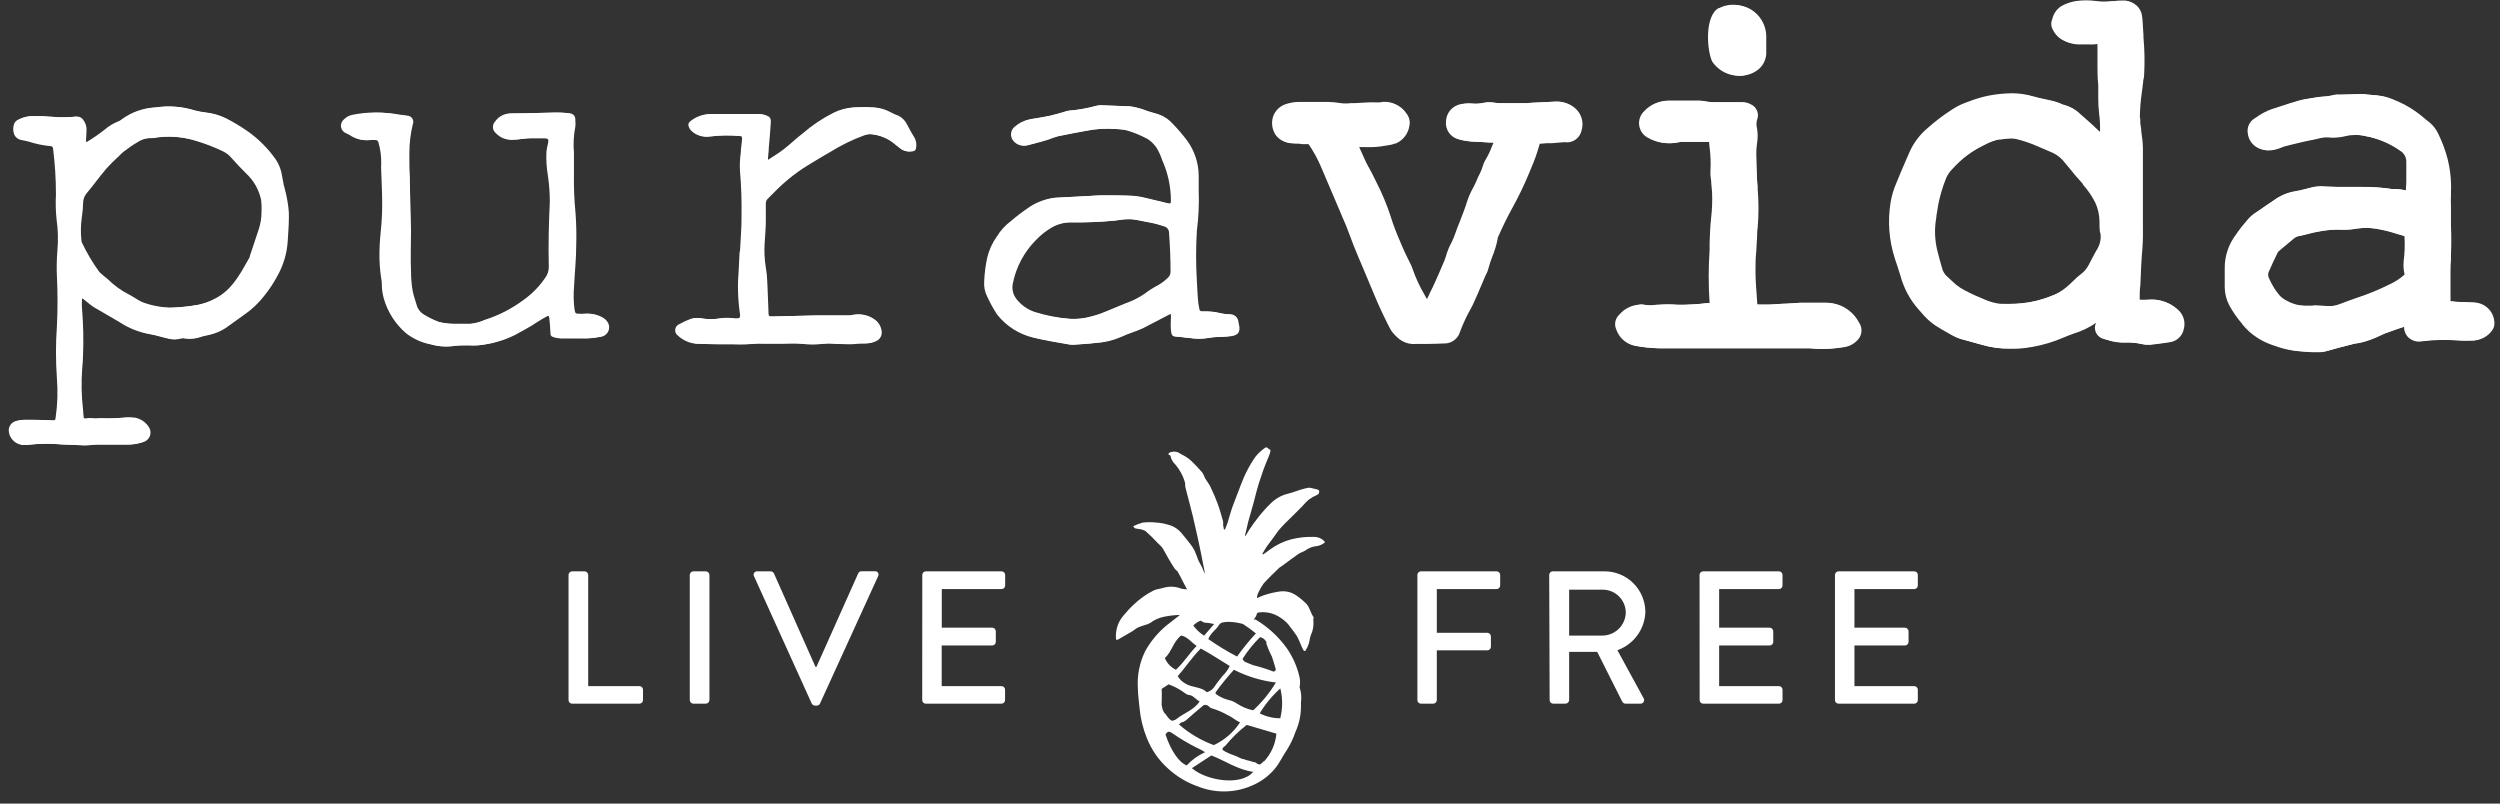 <?xml version="1.0"?>
<svg xmlns="http://www.w3.org/2000/svg" width="140" height="45" viewBox="0 0 140 45" fill="none">
<rect x="0" y="0" width="140" height="45" fill="#333333" stroke="none"/>
<path d="M3.593 24.892C2.894 24.826 2.19 24.835 1.493 24.921C1.025 24.949 0.621 24.596 0.587 24.128C0.572 23.882 0.728 23.657 0.964 23.585C1.123 23.535 1.288 23.51 1.454 23.511C1.968 23.511 2.482 23.511 2.996 23.546C3.177 23.546 3.187 23.546 3.206 23.364C3.312 22.645 3.335 21.916 3.275 21.191C3.21 20.213 3.21 19.232 3.275 18.254C3.324 17.328 3.324 16.4 3.275 15.474C3.25 14.984 3.26 14.493 3.304 14.005C3.349 13.431 3.333 12.853 3.255 12.282C3.197 11.811 3.174 11.337 3.187 10.862C3.189 10 3.135 9.138 3.025 8.283C3.024 8.244 3.007 8.209 2.978 8.183C2.949 8.158 2.911 8.146 2.873 8.151C2.481 8.114 2.093 8.033 1.718 7.911C1.573 7.871 1.426 7.838 1.278 7.813C1.101 7.786 0.95 7.672 0.876 7.509C0.795 7.31 0.795 7.087 0.876 6.888C0.876 6.804 0.999 6.726 1.082 6.682C1.356 6.545 1.662 6.484 1.968 6.506C2.129 6.506 2.291 6.506 2.457 6.506L2.795 6.535C3.006 6.535 3.216 6.569 3.427 6.569C3.715 6.569 4.004 6.569 4.293 6.53C4.446 6.517 4.593 6.593 4.67 6.726C4.793 6.887 4.855 7.086 4.846 7.289C4.846 7.48 4.822 7.666 4.817 7.852C4.817 7.891 4.817 7.94 4.846 7.955C4.879 7.969 4.916 7.969 4.949 7.955C5.287 7.749 5.614 7.525 5.928 7.284C6.164 7.077 6.434 6.911 6.726 6.795C6.784 6.771 6.838 6.74 6.887 6.702C7.441 6.285 8.109 6.046 8.801 6.016C9.51 5.909 10.233 5.966 10.916 6.183C11.111 6.232 11.309 6.27 11.508 6.295C11.919 6.337 12.319 6.454 12.688 6.638C13.087 6.846 13.473 7.078 13.843 7.333C14.474 7.772 15.021 8.321 15.459 8.953C15.601 9.174 15.703 9.417 15.762 9.673C15.826 9.967 15.855 10.27 15.943 10.554C16.038 10.904 16.107 11.261 16.149 11.621C16.173 11.795 16.183 11.97 16.178 12.145C16.178 12.61 16.139 13.07 16.11 13.535C16.068 14.148 15.901 14.746 15.62 15.293C15.376 15.772 15.081 16.223 14.739 16.639C14.457 16.991 14.128 17.302 13.76 17.564L12.634 18.372C12.372 18.541 12.082 18.666 11.778 18.739C11.621 18.783 11.455 18.802 11.288 18.856C11.019 18.959 10.727 18.993 10.441 18.954C10.343 18.929 10.241 18.929 10.143 18.954C9.926 19.02 9.694 19.02 9.477 18.954C9.134 18.881 8.801 18.763 8.459 18.709C7.867 18.601 7.303 18.377 6.799 18.048C6.31 17.755 5.82 17.481 5.331 17.192C5.206 17.108 5.087 17.016 4.973 16.918C4.885 16.849 4.802 16.776 4.709 16.712C4.616 16.648 4.592 16.712 4.592 16.776C4.579 16.939 4.579 17.102 4.592 17.265C4.665 18.139 4.685 19.017 4.65 19.894C4.65 20.134 4.626 20.383 4.606 20.609C4.545 21.383 4.56 22.162 4.65 22.934C4.65 23.09 4.68 23.252 4.694 23.423C4.856 23.487 5.008 23.389 5.184 23.423C5.36 23.457 5.536 23.423 5.713 23.423C6.139 23.441 6.566 23.43 6.99 23.389C7.19 23.363 7.393 23.365 7.592 23.394C7.903 23.463 8.172 23.653 8.341 23.922C8.431 24.061 8.453 24.233 8.403 24.39C8.353 24.547 8.235 24.674 8.082 24.735C7.822 24.824 7.549 24.872 7.274 24.877C6.672 24.877 6.07 24.877 5.468 24.877C5.257 24.877 5.042 24.921 4.832 24.921C4.415 24.916 4.004 24.902 3.593 24.892ZM14.744 11.861C14.752 11.637 14.742 11.413 14.715 11.19C14.599 10.628 14.311 10.115 13.892 9.722C13.604 9.443 13.329 9.154 13.065 8.851C12.919 8.679 12.737 8.542 12.531 8.449C12.078 8.241 11.61 8.064 11.132 7.92C10.307 7.645 9.427 7.581 8.571 7.734C8.269 7.712 7.968 7.789 7.715 7.955C7.435 8.119 7.167 8.303 6.912 8.503C6.817 8.583 6.728 8.668 6.643 8.758C6.402 8.973 6.173 9.202 5.957 9.443C5.576 9.888 5.238 10.368 4.856 10.818C4.73 10.966 4.659 11.153 4.655 11.347C4.65 11.609 4.627 11.871 4.587 12.13C4.523 12.563 4.513 13.002 4.557 13.437C4.56 13.487 4.569 13.537 4.587 13.584C4.861 14.163 5.189 14.716 5.566 15.234C5.711 15.37 5.863 15.499 6.021 15.62C6.385 15.984 6.805 16.286 7.264 16.516C7.509 16.639 7.725 16.815 7.979 16.922C8.482 17.112 9.013 17.214 9.55 17.226H9.59C10.128 17.211 10.665 17.153 11.195 17.055C11.648 16.955 12.078 16.771 12.463 16.511C13.236 15.978 13.628 15.16 14.073 14.382C14.075 14.369 14.075 14.356 14.073 14.343C14.245 13.824 14.416 13.3 14.592 12.781C14.687 12.483 14.738 12.173 14.744 11.861Z" fill="white"/>
<path d="M67.024 12.934C66.968 13.86 66.968 14.788 67.024 15.714C67.053 16.15 67.058 16.585 67.112 17.021C67.125 17.12 67.143 17.218 67.166 17.315C67.178 17.393 67.249 17.448 67.327 17.442C67.402 17.437 67.478 17.437 67.553 17.442C67.828 17.438 68.103 17.471 68.37 17.54C68.531 17.577 68.695 17.597 68.86 17.599C69.103 17.581 69.319 17.758 69.349 18C69.349 18.074 69.379 18.147 69.393 18.22C69.457 18.578 69.354 18.749 69.002 18.818C68.791 18.846 68.578 18.862 68.365 18.867C68.152 18.865 67.939 18.883 67.729 18.92C67.371 18.986 67.005 18.986 66.647 18.92C66.451 18.92 66.251 18.867 66.055 18.857C65.761 18.857 65.702 18.813 65.673 18.509C65.658 18.247 65.658 17.984 65.673 17.721C65.673 17.56 65.629 17.53 65.502 17.604C65.012 17.858 64.523 18.118 64.033 18.367C63.853 18.452 63.668 18.527 63.48 18.592C63.245 18.672 63.015 18.763 62.79 18.867C62.34 19.063 61.86 19.178 61.37 19.204C60.998 19.253 60.621 19.268 60.249 19.297C60.161 19.307 60.073 19.307 59.985 19.297C59.309 19.175 58.624 19.072 57.958 18.906C57.158 18.716 56.445 18.26 55.937 17.613C55.722 17.292 55.535 16.953 55.379 16.6C55.248 16.343 55.19 16.055 55.212 15.768C55.23 15.317 55.286 14.868 55.379 14.427C55.484 13.999 55.67 13.595 55.927 13.237C56.129 12.905 56.394 12.614 56.705 12.38C57.047 12.088 57.407 11.816 57.782 11.568C58.186 11.311 58.64 11.144 59.114 11.078C59.549 11.049 59.985 11.034 60.416 11.01L61.654 10.941C61.691 10.937 61.729 10.937 61.767 10.941C62.354 10.941 62.946 10.941 63.534 10.971C63.782 10.995 64.028 11.041 64.268 11.108C64.669 11.196 65.066 11.304 65.467 11.397C65.629 11.431 65.673 11.397 65.668 11.22C65.666 10.442 65.499 9.673 65.178 8.964C65.1 8.727 64.997 8.499 64.87 8.283C64.733 8.088 64.558 7.921 64.356 7.794C63.986 7.589 63.596 7.425 63.191 7.304C62.984 7.256 62.772 7.23 62.56 7.226C61.997 7.179 61.43 7.21 60.876 7.319C60.337 7.422 59.794 7.515 59.255 7.632C59.063 7.688 58.873 7.753 58.688 7.828C58.311 7.936 57.939 8.043 57.562 8.136C57.246 8.214 56.919 8.072 56.759 7.789C56.639 7.56 56.691 7.278 56.886 7.109C57.13 6.891 57.428 6.743 57.748 6.678C58.095 6.619 58.443 6.57 58.781 6.497C59.118 6.423 59.363 6.345 59.652 6.267C59.734 6.235 59.819 6.212 59.907 6.198C60.43 6.156 60.948 6.064 61.453 5.924C61.527 5.907 61.603 5.897 61.678 5.895L63.333 5.958C63.654 6.008 63.968 6.095 64.268 6.218C64.483 6.276 64.699 6.35 64.914 6.413C65.209 6.52 65.472 6.701 65.678 6.937C65.957 7.224 66.219 7.529 66.461 7.848C66.891 8.427 67.124 9.128 67.127 9.85C67.127 10.109 67.127 10.374 67.127 10.638C67.156 11.405 67.122 12.173 67.024 12.934ZM59.97 17.858C60.374 17.88 60.78 17.835 61.169 17.726C61.363 17.681 61.552 17.622 61.737 17.55C62.227 17.364 62.662 17.163 63.127 16.982C63.505 16.852 63.862 16.671 64.19 16.444C64.418 16.27 64.66 16.116 64.914 15.983C65.123 15.867 65.315 15.724 65.487 15.557C65.586 15.463 65.641 15.332 65.639 15.195C65.639 14.48 65.609 13.771 65.555 13.056C65.566 12.868 65.433 12.701 65.247 12.669C64.962 12.57 64.669 12.495 64.371 12.444C64.141 12.405 63.906 12.346 63.676 12.307C63.514 12.278 63.35 12.267 63.186 12.273C62.951 12.273 62.697 12.327 62.476 12.351C61.663 12.431 60.846 12.463 60.029 12.449C59.638 12.444 59.253 12.542 58.913 12.733C58.58 12.925 58.277 13.164 58.012 13.443C57.347 14.113 56.896 14.964 56.715 15.89C56.657 16.191 56.732 16.501 56.92 16.742C57.184 17.081 57.541 17.335 57.948 17.471C58.605 17.679 59.283 17.809 59.97 17.858Z" fill="white"/>
<path d="M32.846 17.569C33.172 17.551 33.495 17.629 33.776 17.794C33.863 17.845 33.938 17.913 33.996 17.994C34.121 18.151 34.148 18.364 34.066 18.547C33.985 18.73 33.809 18.852 33.61 18.866C33.265 18.934 32.913 18.96 32.562 18.944C32.19 18.944 31.813 18.944 31.436 18.944C31.337 18.941 31.238 18.927 31.143 18.9C30.903 18.831 30.898 18.812 30.888 18.557C30.878 18.303 30.854 18.038 30.825 17.779C30.828 17.739 30.807 17.701 30.772 17.683C30.736 17.665 30.693 17.67 30.663 17.696C30.467 17.808 30.267 17.911 30.081 18.038C29.679 18.317 29.243 18.528 28.822 18.768C28.191 19.076 27.51 19.268 26.811 19.336C26.623 19.348 26.435 19.348 26.248 19.336C25.934 19.336 25.621 19.336 25.313 19.39C24.924 19.426 24.532 19.388 24.157 19.277C23.664 19.179 23.201 18.966 22.806 18.655C22.213 18.148 21.783 17.477 21.568 16.727C21.494 16.464 21.456 16.192 21.455 15.919C21.453 15.819 21.443 15.719 21.426 15.62C21.345 15.125 21.311 14.624 21.323 14.122C21.323 13.584 21.392 13.05 21.436 12.517C21.465 12.145 21.48 11.768 21.475 11.391C21.475 10.779 21.441 10.167 21.421 9.555C21.411 9.43 21.411 9.304 21.421 9.178C21.432 8.776 21.381 8.375 21.269 7.989C21.266 7.945 21.244 7.905 21.21 7.877C21.176 7.849 21.132 7.837 21.088 7.842C20.976 7.835 20.863 7.835 20.75 7.842C20.361 7.883 19.97 7.782 19.649 7.558C19.585 7.519 19.512 7.494 19.448 7.46C19.315 7.394 19.223 7.266 19.201 7.119C19.18 6.971 19.232 6.823 19.341 6.721C19.474 6.587 19.645 6.497 19.83 6.462C20.679 6.274 21.557 6.262 22.41 6.427C22.532 6.427 22.655 6.462 22.782 6.476C22.902 6.471 23.017 6.528 23.085 6.628C23.153 6.728 23.164 6.856 23.115 6.966C22.99 7.49 22.926 8.027 22.924 8.566C22.924 9.012 22.924 9.462 22.953 9.913C22.953 10.892 23.007 11.92 23.017 12.923C23.017 13.687 22.983 14.45 23.017 15.214C23.018 15.577 23.049 15.938 23.11 16.296C23.159 16.555 23.252 16.785 23.325 17.055C23.384 17.291 23.536 17.494 23.746 17.617C24.013 17.782 24.295 17.92 24.588 18.029C24.867 18.099 25.153 18.135 25.44 18.136C25.753 18.136 26.067 18.136 26.38 18.136C26.655 18.107 26.925 18.034 27.178 17.921C27.964 17.672 28.704 17.293 29.366 16.8C29.848 16.461 30.266 16.038 30.599 15.552C30.727 15.379 30.794 15.169 30.79 14.955C30.756 13.741 30.79 12.507 30.849 11.313C30.846 10.811 30.808 10.311 30.736 9.815C30.674 9.38 30.657 8.941 30.687 8.503C30.687 8.332 30.746 8.16 30.78 8.013C30.815 7.866 30.78 7.744 30.599 7.739C30.315 7.739 30.027 7.739 29.738 7.739C29.449 7.739 29.116 7.813 28.803 7.822C28.446 7.851 28.096 7.714 27.853 7.45C27.761 7.372 27.704 7.259 27.697 7.138C27.69 7.017 27.732 6.898 27.814 6.809C28.008 6.521 28.334 6.35 28.68 6.354C29.493 6.354 30.306 6.315 31.128 6.305C31.365 6.3 31.602 6.31 31.838 6.334C32.132 6.364 32.234 6.496 32.22 6.78C32.232 6.881 32.232 6.982 32.22 7.083C32.124 7.567 32.098 8.061 32.141 8.552C32.141 8.953 32.141 9.355 32.141 9.756C32.129 10.482 32.158 11.207 32.229 11.929C32.274 12.529 32.287 13.13 32.269 13.731C32.269 14.509 32.181 15.287 32.146 16.061C32.109 16.486 32.119 16.915 32.176 17.338C32.215 17.559 32.239 17.583 32.469 17.573C32.557 17.588 32.68 17.578 32.846 17.569Z" fill="white"/>
<path d="M41.54 14.02C41.569 13.378 41.633 12.737 41.618 12.101C41.635 11.248 41.606 10.395 41.53 9.546C41.517 9.209 41.535 8.871 41.584 8.537C41.584 8.302 41.638 8.048 41.653 7.827C41.667 7.607 41.623 7.632 41.462 7.612C40.911 7.563 40.356 7.573 39.807 7.641C39.452 7.697 39.091 7.587 38.828 7.343C38.761 7.288 38.709 7.217 38.676 7.137C38.603 6.961 38.637 6.873 38.799 6.75C39.115 6.511 39.503 6.383 39.9 6.388H41.966C42.181 6.388 42.392 6.388 42.602 6.388C42.689 6.394 42.775 6.412 42.857 6.442C43.097 6.52 43.18 6.609 43.165 6.848C43.141 7.338 43.092 7.793 43.053 8.268C43.053 8.483 43.013 8.694 43.004 8.904C43.004 8.968 43.043 9.002 43.097 8.963C43.4 8.767 43.713 8.581 43.997 8.361C44.364 8.077 44.692 7.749 45.064 7.47C45.578 7.017 46.145 6.629 46.753 6.315C47.114 6.137 47.507 6.036 47.908 6.016C48.217 6.016 48.535 5.982 48.843 6.016C49.207 6.019 49.564 6.113 49.881 6.29C50.024 6.368 50.173 6.434 50.327 6.486C50.544 6.601 50.717 6.785 50.816 7.01C50.938 7.255 51.085 7.499 51.222 7.729C51.309 7.898 51.337 8.091 51.301 8.278C51.301 8.382 51.219 8.468 51.115 8.474C50.916 8.517 50.709 8.48 50.537 8.371C50.425 8.288 50.322 8.199 50.214 8.116C49.803 7.761 49.288 7.55 48.745 7.514C48.634 7.517 48.523 7.536 48.417 7.573C47.747 7.816 47.103 8.129 46.499 8.508C46.273 8.64 46.043 8.767 45.823 8.904C45.436 9.139 45.045 9.364 44.683 9.624C44.358 9.859 44.048 10.112 43.752 10.383C43.503 10.608 43.263 10.872 43.033 11.092C42.925 11.178 42.87 11.313 42.886 11.45C42.886 11.763 42.886 12.076 42.886 12.39C42.886 12.816 42.837 13.241 42.818 13.667C42.792 14.092 42.814 14.519 42.881 14.94C42.931 15.226 42.96 15.516 42.969 15.806C42.999 16.379 43.013 16.957 43.038 17.534C43.038 17.696 43.077 17.73 43.248 17.725L45.696 17.667H46.22H47.644C47.72 17.661 47.796 17.648 47.869 17.627C48.244 17.564 48.628 17.648 48.941 17.862C49.192 18.02 49.353 18.287 49.377 18.582C49.396 18.817 49.255 19.035 49.034 19.116C48.881 19.187 48.714 19.225 48.545 19.228C48.295 19.228 48.055 19.228 47.796 19.272C47.438 19.272 47.076 19.272 46.714 19.243C46.551 19.226 46.387 19.226 46.224 19.243C45.776 19.297 45.322 19.297 44.873 19.243C44.502 19.213 44.129 19.243 43.752 19.243C43.376 19.243 43.077 19.243 42.739 19.243C42.627 19.231 42.514 19.231 42.401 19.243C41.991 19.279 41.579 19.29 41.168 19.277C40.463 19.277 39.763 19.277 39.063 19.248C38.695 19.205 38.352 19.043 38.084 18.788C37.979 18.709 37.923 18.581 37.938 18.451C37.954 18.32 38.037 18.208 38.157 18.156C38.352 18.046 38.555 17.951 38.764 17.872C38.92 17.81 39.089 17.791 39.254 17.818C39.662 17.894 40.08 17.894 40.487 17.818C40.673 17.796 40.86 17.796 41.045 17.818C41.094 17.818 41.143 17.818 41.192 17.843C41.555 17.843 41.604 17.843 41.54 17.471C41.438 16.688 41.422 15.897 41.491 15.111C41.491 14.798 41.491 14.485 41.53 14.171L41.54 14.02Z" fill="white"/>
<path d="M96.017 3.5C96.358 3.97 96.905 4.247 97.486 4.244C97.612 4.244 97.737 4.226 97.858 4.19C98.016 4.153 98.166 4.09 98.303 4.004C98.657 3.8 98.885 3.432 98.91 3.025V2.746C98.91 2.506 98.91 2.256 98.91 2.002C98.896 1.502 98.672 1.031 98.293 0.705C97.772 0.251 97.027 0.162 96.414 0.48H96.38C95.587 0.94 95.724 2.863 96.027 3.475L96.017 3.5Z" fill="white"/>
<path d="M120.361 16.785C120.181 16.798 120.002 16.798 119.822 16.785C119.822 16.511 119.822 16.232 119.861 15.953C119.886 15.283 119.915 14.592 119.974 13.917C120.013 13.427 120.008 12.913 120.003 12.448C120.003 12.272 120.003 12.091 120.003 11.91V9.462C120.003 9.09 120.003 8.709 120.003 8.327C120.003 7.945 119.945 7.651 119.91 7.348C119.91 7.201 119.876 7.054 119.857 6.907V6.799C119.857 6.711 119.857 6.623 119.832 6.54C119.84 6.058 119.881 5.577 119.954 5.101C119.979 4.93 119.999 4.753 120.018 4.577C120.018 4.523 120.018 4.469 120.043 4.411C120.067 4.352 120.072 4.185 120.077 4.073C120.108 3.433 120.095 2.792 120.038 2.154C120.038 1.88 120.003 1.601 119.994 1.322C119.988 1.181 119.975 1.04 119.954 0.901C119.903 0.422 119.491 0.063 119.01 0.078C118.843 0.078 118.692 0.078 118.52 0.108H118.354C118.069 0.145 117.782 0.145 117.497 0.108C117.117 0.054 116.732 0.054 116.352 0.108C116.137 0.142 115.928 0.205 115.73 0.294L115.666 0.323C115.339 0.473 115.101 0.769 115.025 1.121L115.001 1.199C114.951 1.363 114.968 1.539 115.05 1.689C115.144 1.9 115.295 2.082 115.485 2.213C115.778 2.397 116.118 2.492 116.464 2.487C116.557 2.492 116.65 2.492 116.743 2.487H116.978C117.173 2.498 117.369 2.486 117.561 2.453V2.727C117.561 3.03 117.561 3.334 117.561 3.637C117.561 4.019 117.585 4.406 117.605 4.788V5.277C117.605 5.38 117.605 5.483 117.605 5.585C117.605 5.846 117.62 6.105 117.649 6.364C117.696 6.736 117.714 7.11 117.703 7.485C117.336 7.127 116.959 6.79 116.572 6.452L116.523 6.413C116.266 6.149 115.935 5.968 115.573 5.894C115.522 5.863 115.468 5.837 115.412 5.816C115.294 5.768 115.173 5.729 115.05 5.698L114.614 5.6C114.364 5.546 114.124 5.497 113.899 5.429C113.523 5.323 113.135 5.27 112.744 5.272C112.312 5.279 111.881 5.323 111.457 5.404C111.05 5.49 110.652 5.611 110.267 5.767L110.091 5.83C109.851 5.924 109.623 6.044 109.41 6.188C108.924 6.493 108.464 6.838 108.035 7.22C107.617 7.566 107.282 8.001 107.056 8.493L106.836 8.983C106.645 9.428 106.454 9.874 106.278 10.319C106.134 10.652 106.029 11 105.964 11.357C105.793 12.41 105.873 13.489 106.199 14.504C106.312 14.832 106.415 15.16 106.517 15.483C106.705 16.179 107.05 16.822 107.526 17.363C107.585 17.422 107.638 17.481 107.692 17.544C107.912 17.813 108.169 18.048 108.456 18.244C108.71 18.406 108.994 18.572 109.347 18.768C109.501 18.859 109.666 18.933 109.836 18.988L110.326 19.125L110.923 19.292C111.459 19.456 112.017 19.536 112.578 19.527C112.822 19.527 113.067 19.527 113.375 19.492C113.981 19.419 114.575 19.276 115.147 19.067C115.193 19.052 115.237 19.034 115.28 19.013L115.564 18.9C115.74 18.827 115.916 18.753 116.097 18.69C116.569 18.549 117.015 18.334 117.419 18.053L117.389 18.21C117.345 18.374 117.369 18.55 117.455 18.696C117.542 18.843 117.684 18.948 117.85 18.988L118.036 19.042C118.351 19.146 118.682 19.196 119.015 19.189C119.33 19.173 119.647 19.201 119.954 19.272C120.105 19.307 120.26 19.32 120.415 19.311C120.811 19.267 121.188 19.213 121.511 19.165C121.905 19.11 122.22 18.811 122.294 18.42C122.398 18.033 122.275 17.62 121.976 17.353C121.541 16.947 120.955 16.741 120.361 16.785ZM117.732 13.212C117.741 13.495 117.657 13.774 117.492 14.005C117.394 14.176 117.301 14.348 117.213 14.524C117.125 14.7 117.071 14.803 116.993 14.935C116.928 15.037 116.851 15.131 116.763 15.214L116.592 15.356C116.528 15.405 116.464 15.454 116.406 15.508L116.146 15.753C116.029 15.865 115.911 15.978 115.789 16.081C115.529 16.295 115.232 16.461 114.913 16.57C114.385 16.783 113.829 16.92 113.263 16.976C112.843 17.015 112.421 17.026 112 17.011C111.736 16.979 111.477 16.912 111.231 16.81C110.828 16.651 110.432 16.471 110.047 16.271C109.862 16.177 109.688 16.064 109.528 15.934C109.45 15.87 109.376 15.797 109.303 15.728C109.229 15.66 109.131 15.562 109.038 15.483C108.894 15.354 108.794 15.183 108.75 14.994C108.701 14.827 108.657 14.656 108.613 14.504C108.568 14.353 108.554 14.264 108.52 14.147C108.342 13.501 108.314 12.823 108.436 12.165C108.436 12.047 108.471 11.93 108.485 11.817C108.5 11.704 108.52 11.582 108.539 11.469C108.641 10.957 108.79 10.456 108.985 9.971C109.073 9.771 109.2 9.59 109.357 9.438C109.837 8.903 110.415 8.464 111.06 8.146L111.173 8.092C111.426 7.953 111.698 7.851 111.98 7.788H112.103C112.292 7.753 112.483 7.733 112.675 7.73C112.783 7.728 112.889 7.739 112.994 7.764C113.403 7.864 113.803 8.002 114.188 8.175L115.025 8.532C115.295 8.663 115.53 8.856 115.71 9.095C115.872 9.296 116.048 9.492 116.2 9.688C116.352 9.883 116.547 10.079 116.719 10.285V10.314C116.987 10.61 117.215 10.939 117.399 11.293C117.557 11.618 117.64 11.975 117.644 12.336C117.644 12.556 117.644 12.776 117.678 12.992C117.732 13.026 117.732 13.114 117.732 13.212Z" fill="white"/>
<path d="M138.654 16.947C138.419 16.947 138.189 16.918 137.954 16.913C137.719 16.908 137.567 16.913 137.371 16.878H137.229V16.785C137.235 16.745 137.235 16.704 137.229 16.663V16.58C137.229 16.448 137.229 16.311 137.229 16.178C137.229 16.046 137.229 15.899 137.229 15.762C137.229 15.625 137.229 15.42 137.229 15.273C137.229 15.126 137.229 14.827 137.254 14.602V14.274C137.278 13.721 137.278 13.173 137.254 12.649C137.254 12.492 137.254 12.336 137.254 12.16C137.254 11.983 137.254 11.714 137.254 11.479C137.244 11.316 137.244 11.153 137.254 10.99C137.254 10.916 137.254 10.843 137.254 10.769C137.282 10.137 137.218 9.504 137.063 8.89C136.937 8.405 136.761 7.934 136.539 7.485C136.426 7.24 136.259 7.024 136.05 6.853L135.815 6.667C135.31 6.218 134.732 5.859 134.106 5.605L133.95 5.541C133.799 5.48 133.643 5.431 133.485 5.395C133.272 5.353 133.056 5.327 132.839 5.316C132.699 5.309 132.56 5.294 132.422 5.272C132.346 5.265 132.269 5.265 132.192 5.272L131.091 5.302H131.037C130.915 5.291 130.792 5.304 130.675 5.341C130.515 5.38 130.35 5.403 130.185 5.409C130.021 5.418 129.858 5.438 129.696 5.468L129.392 5.517C129.197 5.543 129.005 5.583 128.815 5.634C128.467 5.732 128.12 5.845 127.787 5.957L127.297 6.114C126.994 6.224 126.707 6.376 126.446 6.564L126.338 6.633C126.06 6.806 125.912 7.127 125.961 7.45C125.991 7.855 126.255 8.204 126.636 8.341C126.772 8.396 126.916 8.424 127.062 8.425C127.253 8.419 127.441 8.382 127.62 8.317L127.787 8.253C127.834 8.23 127.883 8.212 127.934 8.199L128.276 8.111C128.707 8.009 129.148 7.896 129.583 7.818L129.823 7.764C130.014 7.707 130.212 7.682 130.411 7.69C130.729 7.725 131.05 7.702 131.36 7.622C131.732 7.534 132.119 7.534 132.491 7.622C133.216 7.751 133.905 8.036 134.508 8.459C134.719 8.586 134.849 8.814 134.85 9.061V10.104C134.849 10.136 134.849 10.169 134.85 10.201V10.691C134.634 10.629 134.41 10.598 134.185 10.598H134.038C133.49 10.514 132.937 10.475 132.383 10.48H131.027L129.97 10.422C129.817 10.423 129.664 10.441 129.515 10.476L129.128 10.574C128.932 10.63 128.732 10.674 128.531 10.706C128.139 10.77 127.767 10.924 127.444 11.156C127.131 11.367 126.818 11.577 126.509 11.797L126.431 11.846C126.267 11.951 126.118 12.076 125.985 12.218C125.741 12.502 125.52 12.801 125.295 13.109C124.876 13.665 124.66 14.347 124.683 15.043C124.683 15.4 124.683 15.762 124.708 16.12C124.717 16.461 124.804 16.796 124.962 17.099C125.153 17.446 125.378 17.774 125.633 18.078L125.741 18.215C125.815 18.311 125.897 18.401 125.985 18.484L126.034 18.533C126.436 18.9 126.911 19.175 127.429 19.341C127.803 19.482 128.19 19.582 128.585 19.639C128.928 19.675 129.273 19.691 129.618 19.688H130.058C130.139 19.689 130.22 19.679 130.298 19.659L130.67 19.556L131.052 19.448L132.031 19.199H132.134C132.54 19.115 132.933 18.978 133.304 18.792C133.5 18.693 133.705 18.611 133.915 18.548L134.219 18.44C134.327 18.401 134.434 18.362 134.542 18.332L134.762 18.254C134.758 18.451 134.822 18.643 134.943 18.797C135.151 19.035 135.472 19.142 135.781 19.076C136.492 18.987 137.211 18.978 137.925 19.047C138.07 19.054 138.215 19.054 138.36 19.047H138.605C138.975 19.021 139.316 18.833 139.535 18.533C139.635 18.418 139.689 18.27 139.687 18.117C139.693 17.52 139.247 17.015 138.654 16.947ZM129.622 17.123H129.52C129.363 17.123 129.211 17.123 129.055 17.123C128.711 17.113 128.375 17.019 128.076 16.849C127.922 16.773 127.781 16.672 127.66 16.55C127.412 16.256 127.211 15.926 127.062 15.572C127.001 15.453 127.001 15.313 127.062 15.194C127.209 14.857 127.376 14.499 127.552 14.142C127.591 14.089 127.637 14.041 127.689 14C127.929 13.794 128.178 13.589 128.423 13.388C128.512 13.305 128.622 13.247 128.741 13.222C128.947 13.183 129.153 13.134 129.353 13.08C129.554 13.026 129.613 13.016 129.745 12.992C130.227 12.886 130.72 12.842 131.213 12.86C131.487 12.871 131.762 12.85 132.031 12.796C132.493 12.733 132.962 12.755 133.416 12.86C133.767 12.931 134.114 13.025 134.454 13.139L134.748 13.227C134.777 13.689 134.763 14.153 134.704 14.612C134.676 14.863 134.692 15.116 134.753 15.361C134.736 15.385 134.717 15.407 134.694 15.425C134.465 15.623 134.21 15.788 133.935 15.914C133.319 16.223 132.681 16.485 132.026 16.697C131.713 16.805 131.399 16.922 131.091 17.04C130.893 17.116 130.681 17.151 130.469 17.143L129.681 17.108H129.588L129.622 17.123Z" fill="white"/>
<path d="M88.215 6.066C87.915 5.801 87.522 5.667 87.123 5.694L86.531 5.723L85.811 5.757L85.522 5.782C85.405 5.782 85.282 5.782 85.165 5.782H85.106C84.91 5.782 84.71 5.782 84.514 5.782H84.151C83.979 5.786 83.807 5.773 83.638 5.743C83.456 5.719 83.272 5.727 83.094 5.767C82.891 5.809 82.683 5.821 82.477 5.801C82.271 5.784 82.064 5.796 81.861 5.836C81.402 5.928 81.066 6.323 81.048 6.79C80.999 7.243 81.281 7.666 81.719 7.794C82.018 7.88 82.327 7.927 82.639 7.936L83.451 7.98H83.711C83.677 8.058 83.647 8.141 83.613 8.22C83.523 8.465 83.41 8.701 83.275 8.925C83.2 9.041 83.144 9.168 83.109 9.301C83.059 9.46 82.996 9.614 82.918 9.762C82.864 9.874 82.81 9.987 82.761 10.104C82.702 10.25 82.633 10.393 82.556 10.53C82.425 10.764 82.317 11.01 82.233 11.264C82.12 11.632 81.983 11.994 81.836 12.371L81.675 12.782L81.601 12.988C81.533 13.185 81.453 13.377 81.361 13.565C81.222 13.826 81.112 14.102 81.033 14.387C81.012 14.462 80.986 14.536 80.955 14.608L80.872 14.804C80.715 15.161 80.563 15.513 80.407 15.866L80.172 16.355C80.094 16.512 80.02 16.664 79.947 16.82L79.785 16.527C79.505 16.053 79.274 15.553 79.095 15.034C79.074 14.962 79.046 14.893 79.012 14.828C78.958 14.71 78.899 14.588 78.835 14.471C78.713 14.216 78.596 13.981 78.493 13.732L78.405 13.516C78.199 13.055 78.021 12.583 77.871 12.101C77.664 11.467 77.407 10.85 77.103 10.256L76.931 9.904C76.843 9.724 76.75 9.548 76.652 9.375C76.564 9.218 76.481 9.066 76.407 8.885C76.334 8.704 76.207 8.455 76.114 8.239C76.249 8.232 76.385 8.232 76.52 8.239C76.873 8.251 77.225 8.225 77.573 8.161L77.847 8.117C77.938 8.101 78.026 8.075 78.111 8.039H78.155C78.564 7.868 78.855 7.497 78.924 7.059C78.98 6.812 78.921 6.553 78.762 6.355C78.458 5.888 77.897 5.658 77.352 5.777C77.259 5.783 77.166 5.783 77.073 5.777H76.745L75.962 5.821H75.737C75.548 5.843 75.358 5.843 75.169 5.821C74.868 5.771 74.564 5.748 74.258 5.753H73.235H72.785C72.567 5.758 72.352 5.795 72.144 5.86C71.782 5.957 71.494 6.232 71.38 6.59C71.28 6.918 71.324 7.274 71.503 7.569C71.675 7.822 71.951 7.987 72.256 8.019C72.419 8.04 72.582 8.05 72.746 8.048H72.805C72.846 8.062 72.889 8.07 72.932 8.073H73.074H73.358C73.639 8.476 73.879 8.908 74.073 9.36L75.007 11.553C75.169 11.935 75.335 12.322 75.497 12.704C75.575 12.89 75.644 13.081 75.717 13.267C75.791 13.453 75.844 13.614 75.913 13.785C76.089 14.231 76.275 14.671 76.466 15.112C76.594 15.406 76.716 15.699 76.838 15.998C77.073 16.576 77.328 17.173 77.607 17.755C77.646 17.824 77.675 17.892 77.71 17.966C77.744 18.039 77.847 18.24 77.92 18.377C78.092 18.872 78.539 19.219 79.061 19.263C79.668 19.263 80.27 19.263 80.872 19.234C81.272 19.244 81.631 18.989 81.753 18.607C81.865 18.289 82.007 17.98 82.13 17.721C82.194 17.594 82.257 17.476 82.326 17.354C82.394 17.232 82.497 17.046 82.57 16.864C82.712 16.551 82.849 16.233 82.982 15.915C83.045 15.768 83.104 15.621 83.168 15.479C83.182 15.444 83.198 15.41 83.217 15.376C83.279 15.266 83.325 15.147 83.354 15.024C83.415 14.798 83.489 14.576 83.574 14.358C83.704 14.043 83.803 13.714 83.868 13.379C83.87 13.36 83.87 13.34 83.868 13.32L83.892 13.271C84.176 12.63 84.426 12.121 84.68 11.666C85.032 11.031 85.347 10.378 85.625 9.708L85.747 9.409C85.923 9.01 86.07 8.6 86.188 8.18L86.217 8.087V8.053L86.633 8.019H86.893L87.568 7.965H87.661C87.73 7.973 87.799 7.973 87.867 7.965C88.213 7.912 88.492 7.652 88.567 7.309C88.706 6.861 88.568 6.374 88.215 6.066Z" fill="white"/>
<path d="M102.2 16.957H101.534C101.304 16.957 101.074 16.957 100.849 16.957L100.095 17.006C99.797 17.006 99.503 17.045 99.204 17.055C98.906 17.065 98.715 17.055 98.465 17.055H98.411L98.382 16.629C98.348 16.189 98.313 15.729 98.308 15.288C98.304 14.848 98.308 14.441 98.357 13.996C98.357 13.795 98.382 13.599 98.392 13.403C98.401 13.208 98.392 12.958 98.431 12.738C98.49 12.024 98.49 11.307 98.431 10.594V10.481C98.431 10.329 98.397 10.173 98.392 10.021C98.392 9.531 98.357 9.096 98.353 8.645C98.349 8.444 98.362 8.243 98.392 8.043C98.441 7.758 98.441 7.467 98.392 7.182C98.353 7.031 98.353 6.872 98.392 6.722C98.536 6.382 98.381 5.99 98.044 5.84C97.917 5.77 97.774 5.731 97.628 5.728H97.564C97.212 5.728 96.864 5.728 96.512 5.728H96.468H96.076C95.912 5.728 95.749 5.715 95.587 5.689C95.46 5.657 95.331 5.641 95.2 5.64H94.559H93.732H93.536C93.023 5.634 92.531 5.843 92.18 6.217C91.96 6.422 91.852 6.72 91.892 7.018C91.932 7.316 92.114 7.576 92.38 7.715C92.868 7.994 93.441 8.086 93.991 7.975L94.162 7.94H94.27C94.76 7.94 95.249 7.94 95.739 7.94H95.807C95.807 8.058 95.807 8.18 95.841 8.298C95.892 8.715 95.907 9.136 95.885 9.556C95.875 9.642 95.875 9.729 95.885 9.815L95.92 10.153C95.92 10.349 95.964 10.545 95.974 10.745C95.992 11.236 95.974 11.726 95.92 12.214C95.871 12.674 95.851 13.139 95.832 13.585V14.005C95.76 14.995 95.76 15.988 95.832 16.977H95.631C95.212 17.03 94.79 17.061 94.368 17.07H94.006C93.638 17.04 93.268 17.04 92.899 17.07H92.802C92.575 17.112 92.343 17.112 92.116 17.07C92.013 17.045 91.906 17.045 91.803 17.07C91.403 17.116 91.036 17.312 90.775 17.618C90.544 17.829 90.475 18.165 90.604 18.45C90.758 18.912 91.145 19.258 91.622 19.361C92.064 19.446 92.513 19.494 92.963 19.503H94.246H95.146H96.884H97.623H98.196H99.062H99.85H101.113H101.412C101.636 19.528 101.862 19.541 102.088 19.542C102.461 19.538 102.834 19.507 103.204 19.449C103.556 19.418 103.879 19.24 104.095 18.959C104.293 18.686 104.293 18.317 104.095 18.044C103.725 17.347 102.988 16.924 102.2 16.957Z" fill="white"/>
<path d="M3.495 24.892C2.796 24.825 2.092 24.835 1.395 24.921C0.927 24.949 0.523 24.596 0.49 24.128C0.477 23.881 0.634 23.656 0.871 23.584C1.03 23.534 1.195 23.51 1.361 23.511C1.85 23.511 2.389 23.511 2.903 23.545C3.089 23.545 3.094 23.545 3.118 23.364C3.222 22.645 3.245 21.916 3.187 21.191C3.117 20.213 3.117 19.232 3.187 18.254C3.233 17.328 3.233 16.4 3.187 15.473C3.165 14.984 3.174 14.493 3.216 14.005C3.266 13.431 3.25 12.852 3.167 12.282C3.119 11.82 3.108 11.355 3.133 10.892C3.133 10.029 3.079 9.168 2.971 8.312C2.964 8.233 2.894 8.174 2.815 8.18C2.415 8.144 2.021 8.063 1.64 7.94C1.495 7.899 1.348 7.866 1.199 7.842C1.023 7.814 0.873 7.7 0.798 7.538C0.72 7.339 0.72 7.117 0.798 6.917C0.84 6.826 0.913 6.753 1.003 6.711C1.271 6.567 1.571 6.496 1.875 6.506C2.031 6.506 2.198 6.506 2.364 6.506L2.697 6.535C2.908 6.535 3.118 6.569 3.329 6.569C3.617 6.569 3.906 6.569 4.195 6.53C4.348 6.516 4.496 6.592 4.572 6.726C4.695 6.887 4.757 7.086 4.748 7.289C4.748 7.48 4.748 7.666 4.719 7.852C4.719 7.891 4.719 7.94 4.748 7.954C4.781 7.968 4.818 7.968 4.851 7.954C5.191 7.751 5.518 7.527 5.83 7.284C6.066 7.076 6.336 6.911 6.628 6.794C6.686 6.772 6.741 6.741 6.79 6.701C7.345 6.284 8.014 6.045 8.708 6.016C9.417 5.91 10.14 5.967 10.823 6.182C11.016 6.233 11.212 6.27 11.411 6.295C11.823 6.338 12.224 6.454 12.595 6.638C12.992 6.847 13.376 7.079 13.745 7.333C14.376 7.772 14.923 8.321 15.361 8.953C15.505 9.173 15.607 9.416 15.664 9.673C15.728 9.966 15.762 10.27 15.845 10.554C15.94 10.904 16.009 11.261 16.051 11.621C16.076 11.794 16.085 11.97 16.08 12.145C16.08 12.61 16.046 13.07 16.017 13.535C15.975 14.148 15.808 14.746 15.527 15.292C15.29 15.776 15.001 16.232 14.666 16.653C14.383 17.004 14.053 17.315 13.687 17.578L12.536 18.371C12.274 18.542 11.984 18.666 11.68 18.738C11.523 18.782 11.357 18.802 11.19 18.856C10.921 18.959 10.629 18.993 10.343 18.954C10.247 18.929 10.146 18.929 10.05 18.954C9.833 19.02 9.601 19.02 9.384 18.954C9.041 18.88 8.703 18.763 8.361 18.709C7.771 18.602 7.208 18.377 6.706 18.048C6.217 17.755 5.727 17.48 5.238 17.192C5.113 17.107 4.994 17.016 4.88 16.917C4.792 16.849 4.709 16.776 4.616 16.712C4.523 16.648 4.499 16.712 4.499 16.776C4.486 16.938 4.486 17.102 4.499 17.265C4.574 18.139 4.594 19.017 4.557 19.894C4.557 20.134 4.557 20.383 4.513 20.608C4.455 21.383 4.469 22.162 4.557 22.933C4.557 23.09 4.587 23.252 4.606 23.423C4.763 23.487 4.915 23.389 5.096 23.423C5.277 23.457 5.443 23.423 5.62 23.423C6.046 23.441 6.473 23.429 6.897 23.389C7.097 23.373 7.298 23.385 7.494 23.423C7.805 23.491 8.075 23.682 8.243 23.952C8.332 24.092 8.353 24.264 8.301 24.422C8.249 24.579 8.129 24.705 7.974 24.764C7.714 24.853 7.441 24.901 7.166 24.906C6.564 24.906 5.962 24.906 5.36 24.906C5.15 24.906 4.934 24.95 4.724 24.95C4.322 24.916 3.906 24.901 3.495 24.892ZM14.646 11.861C14.658 11.637 14.649 11.412 14.622 11.19C14.502 10.628 14.213 10.116 13.794 9.722C13.511 9.443 13.232 9.154 12.967 8.85C12.822 8.677 12.64 8.54 12.434 8.449C11.976 8.232 11.503 8.048 11.019 7.901C10.194 7.633 9.316 7.576 8.464 7.734C8.162 7.711 7.86 7.789 7.607 7.954C7.328 8.118 7.062 8.301 6.809 8.503C6.713 8.581 6.624 8.666 6.54 8.757C6.3 8.972 6.073 9.201 5.859 9.443C5.478 9.888 5.14 10.368 4.763 10.818C4.634 10.97 4.562 11.162 4.557 11.361C4.552 11.624 4.529 11.885 4.489 12.145C4.428 12.578 4.418 13.016 4.459 13.452C4.461 13.502 4.473 13.552 4.494 13.598C4.766 14.179 5.094 14.731 5.473 15.248C5.618 15.385 5.77 15.514 5.928 15.635C6.293 15.997 6.712 16.299 7.171 16.531C7.416 16.653 7.661 16.829 7.886 16.937C8.391 17.126 8.924 17.229 9.462 17.241H9.496C10.035 17.225 10.572 17.168 11.102 17.069C11.555 16.97 11.986 16.786 12.37 16.526C13.143 15.992 13.535 15.175 13.985 14.396C13.985 14.396 13.985 14.372 13.985 14.357C14.157 13.838 14.328 13.315 14.504 12.796C14.597 12.493 14.645 12.178 14.646 11.861Z" fill="white"/>
<path d="M66.931 12.934C66.875 13.86 66.875 14.788 66.931 15.714C66.96 16.15 66.965 16.585 67.024 17.021C67.035 17.12 67.051 17.218 67.073 17.315C67.085 17.393 67.155 17.448 67.234 17.442C67.309 17.437 67.384 17.437 67.459 17.442C67.735 17.438 68.01 17.471 68.277 17.54C68.437 17.577 68.602 17.597 68.766 17.599C69.006 17.595 69.213 17.765 69.256 18C69.256 18.074 69.256 18.147 69.295 18.22C69.359 18.578 69.256 18.749 68.903 18.818C68.692 18.846 68.48 18.863 68.267 18.867C68.054 18.865 67.841 18.883 67.631 18.92C67.273 18.986 66.906 18.986 66.549 18.92C66.353 18.92 66.152 18.867 65.957 18.857C65.663 18.857 65.609 18.813 65.575 18.509C65.54 18.206 65.575 17.985 65.575 17.721C65.575 17.56 65.536 17.53 65.403 17.604C64.914 17.858 64.424 18.118 63.935 18.367C63.755 18.452 63.57 18.527 63.382 18.592C63.147 18.672 62.917 18.763 62.691 18.867C62.242 19.063 61.762 19.178 61.272 19.204C60.9 19.253 60.528 19.268 60.151 19.297C60.065 19.307 59.978 19.307 59.892 19.297C59.211 19.175 58.531 19.072 57.86 18.906C57.059 18.716 56.347 18.26 55.838 17.613C55.626 17.291 55.439 16.952 55.28 16.6C55.15 16.343 55.092 16.055 55.114 15.768C55.132 15.317 55.189 14.868 55.285 14.427C55.387 13.998 55.572 13.594 55.829 13.237C56.032 12.904 56.298 12.613 56.612 12.38C56.952 12.088 57.31 11.816 57.684 11.568C58.089 11.31 58.545 11.143 59.02 11.078C59.451 11.049 59.887 11.034 60.322 11.01L61.556 10.941C61.593 10.937 61.631 10.937 61.669 10.941C62.256 10.941 62.848 10.941 63.436 10.971C63.684 10.995 63.929 11.041 64.17 11.108C64.571 11.196 64.968 11.304 65.374 11.397C65.531 11.431 65.58 11.397 65.57 11.22C65.568 10.442 65.401 9.673 65.08 8.964C65.004 8.726 64.9 8.498 64.772 8.283C64.642 8.09 64.476 7.923 64.282 7.794C63.911 7.59 63.519 7.426 63.112 7.304C62.906 7.255 62.694 7.229 62.481 7.226C61.92 7.178 61.355 7.21 60.802 7.319C60.259 7.422 59.715 7.515 59.177 7.632C58.984 7.688 58.795 7.753 58.609 7.828C58.237 7.936 57.86 8.043 57.483 8.136C57.168 8.214 56.84 8.072 56.68 7.789C56.56 7.56 56.613 7.278 56.808 7.109C57.052 6.891 57.349 6.743 57.669 6.678C58.017 6.619 58.364 6.57 58.707 6.497C59.05 6.423 59.285 6.345 59.573 6.267C59.656 6.235 59.741 6.212 59.828 6.198C60.353 6.156 60.872 6.064 61.38 5.924C61.452 5.907 61.526 5.897 61.6 5.895L63.255 5.958C63.575 6.008 63.889 6.095 64.189 6.218C64.41 6.276 64.62 6.35 64.836 6.413C65.132 6.52 65.396 6.7 65.604 6.937C65.882 7.226 66.144 7.53 66.387 7.848C66.816 8.427 67.047 9.129 67.048 9.85C67.048 10.109 67.048 10.374 67.048 10.638C67.07 11.405 67.031 12.173 66.931 12.934ZM59.887 17.858C60.289 17.88 60.693 17.836 61.081 17.726C61.276 17.68 61.467 17.621 61.654 17.55C62.143 17.364 62.574 17.163 63.039 16.982C63.418 16.852 63.777 16.671 64.106 16.444C64.333 16.268 64.576 16.114 64.831 15.983C65.037 15.865 65.228 15.722 65.398 15.557C65.502 15.466 65.558 15.333 65.55 15.195C65.55 14.48 65.521 13.771 65.467 13.056C65.477 12.868 65.345 12.701 65.159 12.669C64.875 12.57 64.584 12.495 64.287 12.444C64.052 12.405 63.822 12.346 63.587 12.307C63.426 12.278 63.262 12.267 63.098 12.273C62.863 12.273 62.608 12.327 62.388 12.351C61.575 12.431 60.758 12.463 59.941 12.449C59.551 12.444 59.168 12.542 58.829 12.733C58.492 12.924 58.183 13.163 57.914 13.443C57.249 14.113 56.798 14.964 56.617 15.89C56.558 16.191 56.635 16.503 56.827 16.742C57.088 17.082 57.444 17.336 57.85 17.471C58.511 17.68 59.195 17.81 59.887 17.858Z" fill="white"/>
<path d="M32.748 17.569C33.075 17.552 33.4 17.63 33.683 17.794C33.769 17.845 33.842 17.914 33.899 17.995C34.021 18.148 34.051 18.356 33.975 18.538C33.9 18.719 33.732 18.845 33.537 18.866C33.193 18.934 32.843 18.96 32.494 18.945C32.117 18.945 31.74 18.945 31.368 18.945C31.267 18.942 31.167 18.927 31.069 18.901C30.83 18.832 30.83 18.812 30.82 18.558C30.81 18.303 30.785 18.039 30.756 17.78C30.757 17.74 30.735 17.703 30.699 17.685C30.664 17.667 30.621 17.672 30.59 17.696C30.394 17.809 30.193 17.912 30.007 18.039C29.601 18.304 29.181 18.547 28.749 18.768C28.118 19.077 27.437 19.27 26.737 19.336C26.55 19.349 26.362 19.349 26.174 19.336C25.861 19.336 25.548 19.336 25.239 19.39C24.851 19.427 24.459 19.388 24.084 19.277C23.591 19.18 23.128 18.967 22.733 18.656C22.142 18.147 21.711 17.477 21.495 16.727C21.421 16.464 21.383 16.192 21.382 15.919C21.382 15.819 21.372 15.719 21.353 15.621C21.274 15.126 21.24 14.624 21.25 14.123C21.25 13.585 21.318 13.051 21.362 12.517C21.392 12.145 21.407 11.768 21.402 11.392C21.402 10.78 21.367 10.168 21.348 9.556C21.338 9.43 21.338 9.304 21.348 9.179C21.358 8.777 21.307 8.376 21.196 7.989C21.192 7.946 21.171 7.905 21.137 7.877C21.103 7.85 21.059 7.837 21.015 7.843C20.902 7.835 20.79 7.835 20.677 7.843C20.288 7.883 19.897 7.782 19.576 7.559C19.512 7.519 19.439 7.495 19.375 7.461C19.226 7.4 19.121 7.266 19.096 7.107C19.072 6.949 19.134 6.789 19.258 6.687C19.39 6.552 19.561 6.461 19.747 6.428C20.582 6.258 21.443 6.258 22.278 6.428C22.4 6.428 22.527 6.462 22.65 6.477C22.77 6.471 22.885 6.529 22.953 6.629C23.021 6.728 23.032 6.856 22.983 6.966C22.858 7.491 22.794 8.028 22.792 8.567C22.792 9.012 22.792 9.463 22.821 9.913C22.821 10.892 22.88 11.92 22.885 12.924C22.885 13.687 22.851 14.451 22.86 15.215C22.883 15.579 22.934 15.94 23.012 16.296C23.079 16.56 23.16 16.82 23.257 17.075C23.321 17.308 23.479 17.505 23.692 17.618C23.959 17.782 24.241 17.92 24.535 18.029C24.813 18.1 25.099 18.136 25.386 18.137C25.7 18.137 26.018 18.137 26.331 18.137C26.605 18.107 26.872 18.034 27.124 17.922C27.911 17.674 28.651 17.295 29.312 16.801C29.795 16.46 30.211 16.033 30.541 15.543C30.668 15.37 30.735 15.16 30.732 14.945C30.702 13.731 30.732 12.498 30.79 11.303C30.79 10.802 30.752 10.301 30.678 9.805C30.606 9.375 30.58 8.939 30.599 8.503C30.62 8.338 30.651 8.175 30.692 8.014C30.737 7.818 30.692 7.745 30.511 7.74C30.223 7.74 29.934 7.74 29.645 7.74C29.356 7.74 29.023 7.813 28.71 7.823C28.353 7.851 28.003 7.714 27.76 7.451C27.668 7.372 27.612 7.26 27.604 7.139C27.597 7.018 27.639 6.899 27.721 6.81C27.916 6.523 28.241 6.352 28.588 6.354C29.4 6.354 30.213 6.315 31.035 6.305C31.274 6.301 31.512 6.311 31.75 6.335C32.039 6.364 32.142 6.496 32.132 6.78C32.132 6.882 32.122 6.984 32.102 7.084C32.007 7.567 31.981 8.062 32.024 8.552C32.024 8.954 32.024 9.355 32.024 9.757C32.014 10.482 32.044 11.208 32.112 11.93C32.159 12.529 32.172 13.131 32.151 13.731C32.151 14.51 32.063 15.288 32.029 16.061C31.992 16.487 32.002 16.916 32.058 17.339C32.097 17.559 32.122 17.584 32.352 17.574C32.46 17.589 32.587 17.579 32.748 17.569Z" fill="white"/>
<path d="M41.442 14.02C41.471 13.378 41.535 12.737 41.525 12.101C41.54 11.248 41.51 10.395 41.437 9.546C41.419 9.209 41.436 8.871 41.486 8.537C41.486 8.302 41.54 8.048 41.554 7.827C41.569 7.607 41.525 7.632 41.364 7.612C40.814 7.563 40.261 7.573 39.714 7.641C39.359 7.697 38.998 7.587 38.735 7.343C38.67 7.286 38.618 7.216 38.583 7.137C38.515 6.961 38.544 6.873 38.706 6.75C39.018 6.516 39.397 6.389 39.787 6.388H41.858C42.068 6.388 42.279 6.388 42.489 6.388C42.576 6.394 42.662 6.412 42.744 6.442C42.984 6.52 43.067 6.609 43.057 6.848C43.028 7.338 42.979 7.793 42.94 8.268C42.94 8.483 42.906 8.694 42.891 8.904C42.891 8.968 42.93 9.002 42.989 8.963C43.287 8.767 43.601 8.581 43.885 8.361C44.252 8.077 44.584 7.749 44.952 7.47C45.471 7.02 46.043 6.636 46.655 6.325C47.015 6.144 47.408 6.039 47.81 6.016C48.124 6.016 48.437 5.982 48.745 6.016C49.109 6.019 49.466 6.113 49.783 6.29C49.926 6.368 50.075 6.434 50.229 6.486C50.454 6.592 50.637 6.772 50.747 6.995C50.865 7.24 51.012 7.485 51.149 7.715C51.238 7.883 51.266 8.077 51.227 8.263C51.227 8.367 51.145 8.454 51.041 8.459C50.843 8.502 50.635 8.465 50.464 8.356C50.351 8.273 50.248 8.185 50.141 8.102C49.731 7.743 49.215 7.531 48.672 7.499C48.56 7.502 48.45 7.522 48.344 7.558C47.673 7.801 47.03 8.114 46.425 8.493L45.774 8.89C45.392 9.125 45.001 9.35 44.633 9.609C44.309 9.844 43.999 10.098 43.703 10.368C43.454 10.593 43.214 10.857 42.984 11.078C42.879 11.165 42.823 11.299 42.837 11.435C42.837 11.748 42.837 12.062 42.837 12.375C42.837 12.801 42.788 13.227 42.768 13.653C42.743 14.078 42.764 14.505 42.832 14.925C42.868 15.217 42.881 15.512 42.871 15.806C42.901 16.379 42.915 16.957 42.945 17.534C42.945 17.696 42.979 17.73 43.15 17.725L45.598 17.667H46.122H47.551C47.626 17.661 47.699 17.648 47.771 17.627C48.147 17.563 48.533 17.647 48.848 17.862C49.097 18.021 49.257 18.288 49.279 18.582C49.299 18.817 49.158 19.036 48.936 19.116C48.783 19.188 48.616 19.226 48.447 19.228C48.197 19.228 47.957 19.228 47.703 19.272C47.34 19.272 46.978 19.272 46.616 19.243C46.453 19.225 46.289 19.225 46.127 19.243C45.678 19.297 45.224 19.297 44.775 19.243C44.398 19.213 44.026 19.243 43.654 19.243C43.282 19.243 42.974 19.243 42.636 19.243C42.526 19.231 42.414 19.231 42.303 19.243C41.892 19.279 41.478 19.29 41.065 19.277C40.365 19.277 39.665 19.277 38.965 19.248C38.587 19.21 38.233 19.048 37.956 18.788C37.851 18.709 37.796 18.581 37.811 18.451C37.826 18.32 37.91 18.208 38.03 18.156C38.226 18.046 38.431 17.951 38.642 17.872C38.797 17.809 38.966 17.79 39.131 17.818C39.539 17.894 39.957 17.894 40.365 17.818C40.55 17.796 40.738 17.796 40.923 17.818C40.972 17.818 41.021 17.818 41.075 17.843C41.432 17.843 41.486 17.843 41.422 17.471C41.316 16.689 41.298 15.897 41.368 15.111L41.413 14.171L41.442 14.02Z" fill="white"/>
<path d="M95.92 3.5C96.261 3.97 96.808 4.246 97.388 4.244C97.514 4.244 97.639 4.226 97.76 4.19C97.916 4.153 98.065 4.09 98.201 4.004C98.556 3.801 98.784 3.433 98.808 3.025V2.746C98.822 2.498 98.822 2.25 98.808 2.002C98.79 1.487 98.551 1.005 98.152 0.68C97.631 0.227 96.886 0.138 96.272 0.455H96.238C95.445 0.915 95.587 2.839 95.885 3.451L95.92 3.5Z" fill="white"/>
<path d="M120.263 16.786C120.085 16.798 119.907 16.798 119.729 16.786C119.729 16.512 119.729 16.233 119.764 15.954C119.764 15.283 119.818 14.593 119.876 13.917C119.92 13.428 119.911 12.914 119.906 12.449C119.906 12.272 119.906 12.091 119.906 11.91V11.401C119.906 10.858 119.906 10.314 119.906 9.771V9.414C119.906 9.042 119.906 8.66 119.906 8.278C119.906 7.896 119.847 7.602 119.808 7.299C119.808 7.152 119.773 7.005 119.759 6.858V6.751C119.754 6.664 119.754 6.578 119.759 6.491C119.762 6.009 119.802 5.528 119.876 5.052C119.876 4.881 119.92 4.705 119.94 4.528C119.94 4.474 119.94 4.421 119.94 4.362C119.94 4.303 119.969 4.137 119.979 4.024C120.008 3.384 119.995 2.743 119.94 2.105C119.94 1.831 119.901 1.552 119.891 1.273C119.885 1.132 119.872 0.992 119.852 0.852C119.803 0.372 119.39 0.012 118.907 0.03C118.745 0.03 118.589 0.03 118.418 0.059H118.256C117.972 0.096 117.684 0.096 117.399 0.059C117.018 0.005 116.631 0.005 116.249 0.059C116.035 0.095 115.826 0.157 115.627 0.245L115.564 0.274C115.237 0.424 115.001 0.72 114.927 1.072L114.898 1.151C114.848 1.314 114.866 1.49 114.947 1.64C115.043 1.85 115.193 2.031 115.383 2.164C115.676 2.348 116.016 2.443 116.362 2.438C116.455 2.443 116.548 2.443 116.641 2.438H116.876C117.07 2.449 117.266 2.438 117.458 2.404V2.678C117.458 2.981 117.458 3.285 117.458 3.588C117.458 3.97 117.458 4.357 117.502 4.739V5.228C117.502 5.331 117.502 5.434 117.502 5.537C117.503 5.797 117.517 6.057 117.546 6.315C117.596 6.687 117.614 7.061 117.6 7.436C117.233 7.079 116.856 6.741 116.469 6.403L116.42 6.364C116.164 6.098 115.833 5.917 115.471 5.845C115.422 5.813 115.369 5.787 115.314 5.767C115.194 5.72 115.072 5.68 114.947 5.649L114.511 5.551C114.262 5.498 114.022 5.449 113.801 5.38C113.426 5.274 113.037 5.222 112.646 5.223C112.212 5.23 111.78 5.274 111.354 5.356C110.948 5.442 110.55 5.563 110.164 5.718L109.993 5.781C109.752 5.875 109.522 5.995 109.308 6.139C108.825 6.447 108.369 6.794 107.942 7.177C107.527 7.524 107.193 7.959 106.963 8.449L106.748 8.939C106.557 9.384 106.361 9.83 106.185 10.275C106.041 10.607 105.937 10.956 105.876 11.313C105.701 12.365 105.78 13.445 106.106 14.46C106.219 14.788 106.322 15.116 106.425 15.44C106.613 16.146 106.965 16.799 107.452 17.344L107.614 17.525C107.834 17.793 108.091 18.029 108.378 18.225C108.632 18.386 108.916 18.553 109.269 18.749C109.423 18.84 109.587 18.914 109.758 18.969L110.272 19.106L110.874 19.272C111.408 19.437 111.965 19.517 112.524 19.507C112.773 19.507 113.013 19.507 113.322 19.473C113.928 19.399 114.524 19.256 115.099 19.047L115.231 18.993L115.51 18.881C115.686 18.807 115.867 18.734 116.043 18.67C116.516 18.529 116.964 18.314 117.37 18.034C117.37 18.088 117.37 18.137 117.336 18.191C117.291 18.355 117.315 18.53 117.402 18.677C117.488 18.823 117.63 18.929 117.796 18.969L117.987 19.023C118.302 19.127 118.633 19.177 118.966 19.17C119.28 19.154 119.594 19.182 119.901 19.253C120.052 19.287 120.206 19.3 120.361 19.292C120.757 19.248 121.139 19.194 121.457 19.145C121.851 19.091 122.166 18.792 122.241 18.401C122.347 18.014 122.223 17.6 121.922 17.334C121.473 16.922 120.869 16.723 120.263 16.786ZM117.639 13.237C117.644 13.52 117.558 13.798 117.394 14.03C117.297 14.201 117.204 14.372 117.115 14.549C117.027 14.725 116.973 14.828 116.895 14.96C116.832 15.063 116.754 15.157 116.665 15.239L116.494 15.381C116.43 15.43 116.366 15.479 116.308 15.533C116.249 15.586 116.136 15.694 116.053 15.777C115.97 15.861 115.813 16.002 115.691 16.105C115.431 16.32 115.134 16.486 114.815 16.595C114.288 16.807 113.735 16.944 113.17 17.001C112.75 17.039 112.328 17.051 111.907 17.035C111.643 17.005 111.384 16.938 111.139 16.835C110.733 16.676 110.336 16.496 109.949 16.296C109.774 16.201 109.61 16.088 109.459 15.958C109.381 15.894 109.306 15.825 109.234 15.753C109.146 15.67 109.058 15.586 108.965 15.508C108.823 15.377 108.722 15.207 108.676 15.018C108.627 14.852 108.583 14.681 108.539 14.529C108.495 14.377 108.48 14.289 108.446 14.172C108.269 13.526 108.241 12.848 108.363 12.189C108.387 12.072 108.402 11.954 108.417 11.842C108.432 11.729 108.446 11.607 108.471 11.494C108.571 10.982 108.72 10.48 108.916 9.996C109.001 9.795 109.126 9.614 109.283 9.463C109.765 8.926 110.345 8.488 110.992 8.17L111.099 8.116C111.353 7.978 111.625 7.876 111.907 7.813H112.029C112.218 7.777 112.41 7.758 112.602 7.754C112.709 7.752 112.816 7.764 112.92 7.788C113.332 7.89 113.733 8.027 114.12 8.2L114.952 8.557C115.223 8.685 115.459 8.878 115.637 9.12C115.804 9.321 115.975 9.516 116.127 9.712C116.278 9.908 116.479 10.104 116.646 10.309V10.339C116.912 10.635 117.139 10.964 117.321 11.318C117.478 11.643 117.563 11.999 117.571 12.361C117.571 12.581 117.571 12.801 117.6 13.016C117.625 13.026 117.634 13.114 117.639 13.212V13.237Z" fill="white"/>
<path d="M138.556 16.947C138.326 16.947 138.067 16.918 137.861 16.913C137.655 16.908 137.469 16.913 137.274 16.878H137.132V16.785C137.144 16.745 137.152 16.704 137.156 16.663V16.58C137.156 16.448 137.156 16.311 137.156 16.178C137.156 16.046 137.156 15.899 137.156 15.762C137.156 15.625 137.156 15.42 137.156 15.273C137.156 15.126 137.156 14.827 137.185 14.602V14.274C137.21 13.721 137.21 13.173 137.185 12.649C137.185 12.492 137.185 12.336 137.185 12.16C137.189 11.932 137.181 11.705 137.161 11.479C137.151 11.316 137.151 11.153 137.161 10.99C137.161 10.916 137.161 10.843 137.161 10.769C137.191 10.137 137.128 9.504 136.975 8.89C136.843 8.406 136.666 7.935 136.446 7.485C136.333 7.24 136.165 7.024 135.957 6.853L135.722 6.667C135.219 6.216 134.64 5.857 134.013 5.605L133.857 5.541C133.706 5.48 133.55 5.431 133.392 5.395C133.18 5.353 132.966 5.327 132.75 5.316C132.609 5.309 132.469 5.294 132.329 5.272C132.253 5.265 132.176 5.265 132.099 5.272L131.003 5.302H130.949C130.827 5.291 130.704 5.304 130.587 5.341C130.426 5.38 130.262 5.403 130.097 5.409C129.933 5.418 129.769 5.438 129.608 5.468L129.304 5.517C129.109 5.543 128.916 5.583 128.727 5.634C128.379 5.732 128.036 5.845 127.699 5.957L127.209 6.114C126.906 6.224 126.619 6.376 126.357 6.564L126.255 6.633C125.974 6.803 125.823 7.126 125.873 7.45C125.91 7.847 126.17 8.188 126.543 8.327C126.677 8.382 126.82 8.41 126.964 8.41C127.155 8.404 127.343 8.368 127.522 8.302L127.689 8.239C127.736 8.216 127.785 8.198 127.836 8.185L128.178 8.097C128.609 7.994 129.05 7.881 129.485 7.803L129.725 7.749C129.916 7.692 130.114 7.668 130.313 7.676C130.632 7.71 130.956 7.687 131.267 7.607C131.637 7.518 132.023 7.518 132.393 7.607C133.119 7.734 133.808 8.02 134.41 8.444C134.621 8.572 134.751 8.8 134.753 9.046V10.089C134.748 10.121 134.748 10.154 134.753 10.187L134.728 10.676C134.512 10.614 134.288 10.583 134.062 10.583C134.013 10.588 133.964 10.588 133.915 10.583C133.368 10.499 132.815 10.46 132.261 10.466H130.905H129.882C129.727 10.467 129.573 10.486 129.422 10.52L129.04 10.618C128.844 10.674 128.644 10.718 128.443 10.75C128.05 10.813 127.678 10.967 127.356 11.2C127.043 11.411 126.725 11.621 126.416 11.841L126.343 11.89C126.177 11.992 126.027 12.118 125.897 12.262C125.648 12.546 125.408 12.845 125.202 13.153C124.791 13.696 124.574 14.362 124.585 15.043C124.585 15.4 124.585 15.762 124.585 16.12C124.594 16.461 124.681 16.796 124.84 17.099C125.031 17.446 125.255 17.774 125.511 18.078L125.618 18.215C125.694 18.311 125.778 18.401 125.868 18.484L125.917 18.533C126.318 18.9 126.794 19.175 127.312 19.341C127.683 19.482 128.069 19.582 128.462 19.639C128.8 19.686 129.14 19.713 129.481 19.723H129.921C130.002 19.723 130.083 19.713 130.161 19.693L130.533 19.59L130.92 19.483L131.899 19.233H131.997C132.403 19.149 132.796 19.012 133.167 18.827C133.363 18.728 133.568 18.646 133.778 18.582L134.087 18.474C134.19 18.435 134.297 18.396 134.405 18.367L134.625 18.288C134.621 18.485 134.685 18.677 134.806 18.832C135.016 19.07 135.338 19.177 135.648 19.111C136.358 19.022 137.076 19.012 137.788 19.081C137.933 19.089 138.078 19.089 138.223 19.081H138.473C138.842 19.056 139.182 18.868 139.398 18.567C139.497 18.451 139.553 18.304 139.555 18.151C139.579 17.553 139.148 17.034 138.556 16.947ZM129.525 17.123H129.422C129.265 17.123 129.113 17.123 128.957 17.123C128.613 17.113 128.277 17.019 127.978 16.849C127.824 16.774 127.685 16.673 127.567 16.55C127.319 16.255 127.117 15.925 126.964 15.572C126.906 15.453 126.906 15.313 126.964 15.194C127.111 14.857 127.278 14.499 127.454 14.142C127.494 14.09 127.54 14.042 127.591 14C127.831 13.794 128.081 13.589 128.325 13.388C128.414 13.305 128.524 13.247 128.643 13.222C128.849 13.183 129.055 13.134 129.255 13.08C129.456 13.026 129.515 13.016 129.647 12.992C130.129 12.886 130.622 12.842 131.115 12.86C131.39 12.871 131.664 12.85 131.933 12.796C132.395 12.733 132.864 12.755 133.318 12.86C133.67 12.931 134.016 13.025 134.356 13.139L134.65 13.227C134.68 13.689 134.665 14.153 134.606 14.612C134.58 14.863 134.597 15.116 134.655 15.361C134.64 15.384 134.622 15.406 134.601 15.425C134.37 15.622 134.113 15.787 133.837 15.914C133.222 16.224 132.584 16.485 131.928 16.697C131.615 16.805 131.306 16.922 130.993 17.04C130.795 17.117 130.584 17.152 130.371 17.143L129.583 17.108H129.49L129.525 17.123Z" fill="white"/>
<path d="M88.117 6.065C87.82 5.799 87.428 5.665 87.03 5.693L86.433 5.723L85.713 5.757L85.429 5.781C85.307 5.781 85.189 5.781 85.067 5.781H85.008C84.812 5.781 84.617 5.781 84.416 5.781H84.054C83.89 5.784 83.726 5.771 83.564 5.742C83.385 5.719 83.202 5.727 83.026 5.767C82.821 5.809 82.612 5.82 82.404 5.801C82.2 5.784 81.993 5.795 81.792 5.835C81.331 5.926 80.993 6.321 80.975 6.79C80.925 7.243 81.208 7.665 81.645 7.793C81.947 7.879 82.257 7.927 82.57 7.935C82.84 7.935 83.109 7.965 83.383 7.979H83.642L83.54 8.219C83.45 8.464 83.337 8.7 83.202 8.924C83.127 9.04 83.071 9.167 83.035 9.301C82.99 9.461 82.928 9.615 82.85 9.761C82.79 9.872 82.738 9.986 82.693 10.104C82.634 10.246 82.561 10.383 82.487 10.53C82.356 10.764 82.248 11.009 82.164 11.264C82.052 11.631 81.91 11.993 81.763 12.37L81.601 12.781L81.528 12.987C81.461 13.184 81.382 13.377 81.293 13.565C81.15 13.825 81.038 14.101 80.96 14.387C80.938 14.462 80.912 14.535 80.882 14.607L80.798 14.803C80.647 15.16 80.495 15.513 80.333 15.865C80.26 16.032 80.177 16.193 80.098 16.355C80.02 16.516 79.947 16.663 79.878 16.82L79.717 16.526C79.437 16.052 79.204 15.552 79.022 15.033C79.001 14.963 78.974 14.894 78.943 14.828L78.767 14.47C78.64 14.216 78.522 13.981 78.419 13.731L78.331 13.516C78.128 13.054 77.95 12.582 77.798 12.101C77.587 11.451 77.323 10.819 77.01 10.211L76.838 9.859C76.755 9.678 76.657 9.502 76.559 9.33C76.461 9.159 76.388 9.022 76.314 8.841C76.241 8.66 76.119 8.41 76.026 8.195C76.159 8.187 76.293 8.187 76.427 8.195C76.78 8.207 77.133 8.18 77.48 8.116L77.754 8.072C77.845 8.058 77.934 8.031 78.018 7.994H78.062C78.471 7.824 78.762 7.453 78.831 7.015C78.887 6.768 78.828 6.508 78.669 6.31C78.366 5.844 77.807 5.614 77.264 5.732C77.17 5.738 77.075 5.738 76.98 5.732H76.652L75.869 5.776H75.644C75.455 5.799 75.265 5.799 75.076 5.776C74.775 5.726 74.471 5.703 74.166 5.708H73.142H72.692C72.475 5.714 72.259 5.751 72.051 5.816C71.691 5.916 71.404 6.19 71.287 6.545C71.189 6.875 71.235 7.231 71.415 7.524C71.584 7.779 71.859 7.944 72.163 7.974C72.326 7.996 72.489 8.006 72.653 8.004H72.697C72.738 8.017 72.781 8.025 72.824 8.028H72.966H73.25C73.532 8.432 73.771 8.863 73.965 9.316L74.9 11.509L75.389 12.659C75.463 12.845 75.536 13.036 75.605 13.222C75.673 13.408 75.732 13.569 75.8 13.741C75.982 14.186 76.163 14.627 76.354 15.067C76.481 15.361 76.603 15.655 76.726 15.953C76.961 16.531 77.215 17.128 77.499 17.711L77.602 17.921C77.664 18.058 77.733 18.195 77.808 18.332C78.015 18.787 78.459 19.088 78.958 19.111C79.562 19.111 80.164 19.101 80.764 19.081C81.165 19.092 81.524 18.836 81.645 18.455C81.756 18.152 81.883 17.857 82.027 17.569C82.086 17.442 82.15 17.324 82.218 17.202C82.287 17.079 82.389 16.893 82.463 16.712C82.605 16.399 82.742 16.081 82.874 15.762C82.938 15.616 82.996 15.469 83.06 15.327L83.109 15.224C83.171 15.113 83.219 14.995 83.251 14.872C83.308 14.645 83.38 14.423 83.466 14.206C83.597 13.89 83.695 13.562 83.76 13.227L83.789 13.168L83.814 13.119C84.098 12.478 84.347 11.969 84.597 11.514C84.953 10.881 85.268 10.227 85.542 9.556L85.664 9.257C85.84 8.858 85.987 8.448 86.105 8.028L86.134 7.935V7.901L86.55 7.867H86.814L87.485 7.813H87.578C87.647 7.821 87.716 7.821 87.784 7.813C88.131 7.761 88.41 7.5 88.484 7.157C88.558 6.754 88.42 6.341 88.117 6.065Z" fill="white"/>
<path d="M102.102 16.957H101.436H100.751L100.002 17.006C99.703 17.006 99.405 17.045 99.106 17.055C98.808 17.065 98.617 17.055 98.367 17.055H98.313L98.284 16.629C98.249 16.189 98.215 15.729 98.21 15.288C98.205 14.848 98.21 14.441 98.259 13.996C98.259 13.795 98.284 13.599 98.293 13.403C98.303 13.208 98.318 12.958 98.333 12.738C98.392 12.024 98.392 11.307 98.333 10.594V10.481C98.333 10.329 98.303 10.173 98.293 10.021C98.293 9.531 98.259 9.096 98.254 8.645C98.255 8.444 98.27 8.243 98.298 8.043C98.348 7.758 98.348 7.467 98.298 7.182C98.257 7.031 98.257 6.872 98.298 6.722C98.443 6.384 98.291 5.992 97.956 5.84C97.826 5.77 97.682 5.731 97.535 5.728H97.471C97.124 5.728 96.771 5.728 96.424 5.728H96.375H95.983C95.819 5.729 95.655 5.715 95.493 5.689C95.365 5.658 95.234 5.641 95.102 5.64H94.461H93.638H93.438C92.925 5.634 92.433 5.843 92.082 6.217C91.861 6.422 91.754 6.72 91.794 7.018C91.834 7.316 92.016 7.576 92.282 7.715C92.772 7.994 93.346 8.086 93.898 7.975L94.064 7.94H94.172C94.661 7.94 95.151 7.94 95.64 7.94H95.709C95.709 8.058 95.733 8.18 95.743 8.298C95.794 8.715 95.809 9.136 95.787 9.556C95.779 9.642 95.779 9.729 95.787 9.815L95.826 10.153C95.826 10.349 95.866 10.545 95.875 10.745C95.897 11.236 95.879 11.727 95.822 12.214C95.773 12.674 95.753 13.139 95.738 13.585V14.005C95.67 14.995 95.67 15.988 95.738 16.977H95.538C95.118 17.03 94.697 17.061 94.275 17.07H93.912C93.544 17.04 93.174 17.04 92.806 17.07H92.713C92.487 17.113 92.254 17.113 92.028 17.07C91.923 17.045 91.814 17.045 91.71 17.07C91.31 17.116 90.943 17.312 90.682 17.618C90.451 17.829 90.382 18.165 90.51 18.45C90.667 18.911 91.053 19.256 91.528 19.361C91.971 19.446 92.419 19.493 92.87 19.503H94.152H95.053H96.791H97.53H98.108H98.969H99.757H101.02H101.319C101.545 19.528 101.772 19.541 101.999 19.542C102.373 19.537 102.746 19.506 103.115 19.449C103.466 19.416 103.787 19.239 104.001 18.959C104.201 18.687 104.201 18.316 104.001 18.044C103.631 17.345 102.892 16.922 102.102 16.957Z" fill="white"/>
<path d="M31.838 32.196C31.838 32.085 31.928 31.995 32.039 31.995H32.739C32.847 32 32.934 32.087 32.939 32.196V38.422H35.808C35.919 38.422 36.008 38.512 36.008 38.623V39.206C36.008 39.316 35.919 39.406 35.808 39.406H32.039C31.928 39.406 31.838 39.316 31.838 39.206V32.196Z" fill="white"/>
<path d="M38.627 32.196C38.63 32.086 38.718 31.998 38.828 31.995H39.528C39.637 32 39.724 32.087 39.729 32.196V39.206C39.724 39.314 39.637 39.401 39.528 39.406H38.828C38.718 39.404 38.63 39.315 38.627 39.206V32.196Z" fill="white"/>
<path d="M42.225 32.269C42.192 32.209 42.196 32.135 42.233 32.078C42.271 32.02 42.338 31.988 42.406 31.995H43.16C43.237 31.999 43.306 32.044 43.341 32.112L45.667 37.345H45.72L48.06 32.108C48.093 32.036 48.163 31.991 48.241 31.99H48.995C49.064 31.983 49.13 32.015 49.168 32.073C49.206 32.13 49.209 32.204 49.176 32.264L45.921 39.396C45.89 39.467 45.822 39.513 45.745 39.514H45.637C45.56 39.509 45.492 39.465 45.456 39.396L42.225 32.269Z" fill="white"/>
<path d="M51.648 32.196C51.648 32.085 51.738 31.995 51.849 31.995H56.088C56.199 31.995 56.289 32.085 56.289 32.196V32.788C56.289 32.899 56.199 32.989 56.088 32.989H52.74V35.148H55.565C55.675 35.153 55.763 35.242 55.765 35.353V35.946C55.765 36.056 55.675 36.146 55.565 36.146H52.735V38.422H56.083C56.194 38.422 56.284 38.512 56.284 38.623V39.206C56.284 39.316 56.194 39.406 56.083 39.406H51.844C51.733 39.406 51.644 39.316 51.644 39.206L51.648 32.196Z" fill="white"/>
<path d="M79.374 32.196C79.374 32.085 79.464 31.995 79.575 31.995H83.809C83.92 31.995 84.01 32.085 84.01 32.196V32.788C84.01 32.899 83.92 32.989 83.809 32.989H80.461V35.436H83.29C83.4 35.439 83.488 35.527 83.491 35.637V36.22C83.488 36.329 83.4 36.418 83.29 36.42H80.461V39.206C80.458 39.315 80.37 39.404 80.26 39.406H79.575C79.464 39.406 79.374 39.316 79.374 39.206V32.196Z" fill="white"/>
<path d="M86.756 32.195C86.756 32.084 86.846 31.994 86.957 31.994H89.83C90.437 31.988 91.022 32.223 91.455 32.648C91.889 33.073 92.135 33.654 92.141 34.261C92.113 35.232 91.49 36.086 90.574 36.41L92.043 39.102C92.081 39.165 92.081 39.244 92.043 39.308C92.005 39.371 91.935 39.409 91.862 39.406H91.054C90.958 39.412 90.869 39.357 90.834 39.268L89.443 36.503H87.872V39.205C87.867 39.315 87.777 39.403 87.666 39.406H86.981C86.87 39.406 86.78 39.316 86.78 39.205L86.756 32.195ZM89.752 35.592C90.467 35.579 91.041 34.996 91.044 34.28C91.025 33.58 90.452 33.022 89.752 33.022H87.872V35.592H89.752Z" fill="white"/>
<path d="M95.175 32.196C95.175 32.085 95.265 31.995 95.376 31.995H99.62C99.731 31.995 99.821 32.085 99.821 32.196V32.788C99.821 32.899 99.731 32.989 99.62 32.989H96.272V35.148H99.101C99.212 35.153 99.299 35.242 99.302 35.353V35.946C99.302 36.056 99.212 36.146 99.101 36.146H96.272V38.422H99.62C99.731 38.422 99.821 38.512 99.821 38.623V39.206C99.821 39.316 99.731 39.406 99.62 39.406H95.381C95.27 39.406 95.18 39.316 95.18 39.206L95.175 32.196Z" fill="white"/>
<path d="M102.758 32.196C102.758 32.142 102.78 32.09 102.818 32.052C102.857 32.014 102.909 31.994 102.963 31.995H107.198C107.309 31.995 107.398 32.085 107.398 32.196V32.788C107.398 32.899 107.309 32.989 107.198 32.989H103.849V35.148H106.679C106.789 35.153 106.877 35.243 106.879 35.353V35.946C106.879 36.056 106.79 36.146 106.679 36.146H103.849V38.422H107.198C107.309 38.422 107.398 38.512 107.398 38.623V39.206C107.398 39.316 107.309 39.406 107.198 39.406H102.963C102.909 39.408 102.857 39.387 102.818 39.349C102.78 39.312 102.758 39.26 102.758 39.206V32.196Z" fill="white"/>
<path d="M70.764 32.675C71.038 32.367 71.346 32.083 71.64 31.794C71.689 31.75 71.753 31.725 71.802 31.686C72.105 31.466 72.399 31.236 72.707 31.025C72.835 30.937 72.996 30.903 73.118 30.815C73.293 30.685 73.499 30.605 73.716 30.585C73.899 30.565 74.071 30.486 74.205 30.36C74.052 30.169 73.818 30.06 73.574 30.066C73.153 30.053 72.734 30.098 72.325 30.198C71.883 30.313 71.468 30.512 71.102 30.785C70.984 30.878 70.857 30.962 70.734 31.05L70.69 31.02C70.774 30.878 70.847 30.736 70.94 30.604C71.033 30.472 71.214 30.237 71.351 30.051C71.488 29.865 71.523 29.797 71.621 29.679C71.718 29.562 71.86 29.41 71.988 29.283L72.541 28.739L72.957 28.318C73.061 28.196 73.174 28.081 73.295 27.976C73.437 27.871 73.592 27.784 73.755 27.716C73.802 27.699 73.84 27.663 73.861 27.617C73.881 27.57 73.882 27.518 73.862 27.471C73.862 27.427 73.75 27.408 73.686 27.388C73.635 27.374 73.582 27.363 73.53 27.354C73.454 27.328 73.375 27.313 73.295 27.31C73.129 27.339 72.965 27.38 72.805 27.432C72.56 27.506 72.316 27.608 72.066 27.662C71.714 27.759 71.395 27.949 71.141 28.211C70.907 28.437 70.69 28.679 70.49 28.935C70.294 29.175 70.123 29.425 69.942 29.689L69.76 30.002H69.716C69.775 29.748 69.834 29.513 69.897 29.234C69.942 29.052 70 28.876 70.049 28.695C70.098 28.514 70.167 28.284 70.221 28.078C70.309 27.741 70.387 27.408 70.485 27.099C70.563 26.84 70.656 26.61 70.744 26.326C70.793 26.189 70.847 26.057 70.901 25.92C70.955 25.783 71.053 25.562 71.116 25.386C71.136 25.323 71.145 25.257 71.146 25.19C71.038 25.19 70.974 24.98 70.842 25.078C70.644 25.215 70.466 25.38 70.314 25.567C70.128 25.826 69.965 26.099 69.824 26.385C69.692 26.634 69.594 26.874 69.486 27.158C69.423 27.31 69.369 27.466 69.31 27.618C69.207 27.897 69.09 28.171 68.992 28.455C68.894 28.739 68.835 28.989 68.752 29.253C68.708 29.39 68.649 29.518 68.6 29.65H68.537C68.537 29.571 68.507 29.498 68.497 29.415C68.502 29.348 68.502 29.281 68.497 29.214C68.404 28.886 68.316 28.558 68.199 28.235C68.081 27.91 67.945 27.591 67.793 27.28C67.709 27.104 67.587 26.948 67.489 26.791C67.447 26.681 67.397 26.575 67.337 26.473C67.151 26.253 66.951 26.042 66.74 25.837C66.632 25.732 66.512 25.64 66.383 25.562C66.27 25.489 66.143 25.445 66.035 25.366C65.858 25.266 65.64 25.266 65.463 25.366C65.445 25.39 65.433 25.416 65.428 25.445C65.472 25.474 65.541 25.499 65.546 25.528C65.583 25.717 65.681 25.889 65.825 26.018C66.066 26.304 66.246 26.637 66.353 26.997C66.388 27.099 66.353 27.222 66.392 27.329C66.53 27.868 66.677 28.397 66.804 28.93C66.931 29.464 67.024 29.909 67.127 30.364C67.23 30.82 67.298 31.201 67.381 31.622C67.421 31.794 67.45 31.97 67.484 32.141C67.42 32.023 67.364 31.901 67.318 31.774C67.254 31.632 67.161 31.505 67.102 31.363C67.044 31.221 66.975 31.001 66.892 30.825C66.819 30.685 66.732 30.554 66.632 30.433C66.49 30.242 66.334 30.066 66.187 29.88C65.996 29.641 65.734 29.469 65.438 29.39C65.215 29.321 64.985 29.278 64.753 29.263C64.502 29.236 64.249 29.236 63.999 29.263C63.815 29.313 63.637 29.381 63.465 29.464C63.524 29.635 63.671 29.596 63.783 29.625C63.91 29.64 64.033 29.678 64.146 29.738C64.39 29.953 64.635 30.193 64.846 30.423C64.939 30.503 65.024 30.591 65.1 30.688C65.218 30.873 65.311 31.069 65.423 31.26C65.536 31.451 65.648 31.647 65.776 31.833C65.82 31.906 65.913 31.951 65.957 32.024C66.079 32.234 66.187 32.455 66.299 32.675L66.476 33.008C66.367 33.001 66.259 32.986 66.153 32.964C65.854 32.845 65.525 32.823 65.213 32.9C65.017 32.969 64.797 32.978 64.611 33.062C64.192 33.273 63.807 33.547 63.47 33.874C63.303 34.024 63.149 34.188 63.01 34.364C62.886 34.493 62.779 34.638 62.692 34.794C62.528 35.111 62.461 35.468 62.501 35.822C62.533 35.828 62.566 35.828 62.599 35.822L63.392 35.362C63.509 35.294 63.612 35.196 63.734 35.137C63.854 35.086 63.977 35.042 64.102 35.005C64.209 34.98 64.313 34.94 64.41 34.888C64.643 34.709 64.915 34.589 65.203 34.535C65.491 34.475 65.785 34.443 66.079 34.437L65.325 35.025C64.841 35.426 64.436 35.914 64.131 36.464C63.817 37.103 63.675 37.813 63.72 38.525C63.72 38.911 63.788 39.298 63.818 39.68C63.871 40.243 64.007 40.795 64.219 41.32C64.475 41.975 64.881 42.562 65.404 43.033C65.893 43.483 66.469 43.828 67.097 44.046C68.052 44.424 69.118 44.412 70.064 44.012C70.571 43.808 71.022 43.484 71.376 43.067C71.66 42.734 71.836 42.323 72.085 41.966C72.276 41.658 72.43 41.33 72.546 40.987C72.744 40.552 72.849 40.08 72.854 39.602C72.854 39.508 72.854 39.42 72.854 39.332C72.894 39.046 72.867 38.755 72.776 38.48C72.815 38.3 72.815 38.113 72.776 37.932C72.645 37.344 72.401 36.787 72.056 36.292C71.589 35.645 70.994 35.1 70.309 34.692H70.201C70.298 34.598 70.364 34.477 70.392 34.344C70.392 34.344 70.46 34.295 70.499 34.295C70.811 34.254 71.128 34.299 71.415 34.427C71.652 34.537 71.869 34.686 72.056 34.868C72.139 34.954 72.215 35.048 72.281 35.147C72.408 35.303 72.526 35.467 72.634 35.636C72.737 35.822 72.81 36.023 72.898 36.219L72.981 36.395C73.025 36.469 73.094 36.488 73.133 36.395C73.202 36.282 73.256 36.16 73.295 36.033C73.344 35.871 73.353 35.695 73.417 35.544C73.537 35.282 73.581 34.992 73.544 34.706C73.544 34.653 73.583 34.574 73.544 34.535C73.388 34.315 73.358 34.046 73.162 33.82C72.96 33.613 72.733 33.43 72.487 33.277C72.257 33.147 71.992 33.09 71.728 33.115C71.441 33.151 71.157 33.213 70.881 33.301C70.72 33.346 70.568 33.419 70.392 33.492C70.39 33.429 70.399 33.367 70.416 33.306C70.509 33.084 70.625 32.872 70.764 32.675ZM66.035 40.581C66.043 40.539 66.073 40.505 66.114 40.492C66.125 40.473 66.142 40.458 66.162 40.448H66.211C66.286 40.424 66.356 40.386 66.417 40.336C66.716 40.071 67.019 39.807 67.328 39.553C67.373 39.502 67.438 39.473 67.506 39.473C67.574 39.473 67.639 39.502 67.685 39.553C67.74 39.612 67.811 39.655 67.89 39.675C68.191 39.766 68.48 39.891 68.752 40.047C68.997 40.15 69.197 40.35 69.442 40.453C69.081 41.006 68.573 41.447 67.974 41.726C67.263 41.465 66.607 41.077 66.035 40.581ZM69.266 39.401C69.139 39.312 68.996 39.247 68.845 39.21C68.59 39.153 68.349 39.046 68.135 38.897C68.094 38.872 68.068 38.827 68.067 38.779C68.387 38.336 68.731 37.911 69.1 37.506C69.834 37.882 70.63 38.123 71.449 38.221C71.102 38.799 70.674 39.323 70.177 39.778C69.853 39.711 69.546 39.583 69.271 39.401H69.266ZM68.483 37.83C68.311 38.045 68.135 38.255 67.993 38.48C67.891 38.62 67.744 38.72 67.577 38.764C67.264 38.441 66.76 38.525 66.373 38.275C66.199 38.178 66.053 38.036 65.952 37.864C66.388 37.374 66.755 36.806 67.244 36.317C67.807 36.62 68.326 36.968 68.865 37.296C68.769 37.496 68.64 37.678 68.483 37.834V37.83ZM66.823 35.029C66.939 34.912 67.077 34.819 67.23 34.755C67.298 34.79 67.367 34.824 67.43 34.863C67.62 34.874 67.808 34.901 67.993 34.946C67.802 35.166 67.616 35.377 67.43 35.597C67.193 35.449 66.987 35.256 66.823 35.029ZM66.133 35.587C66.51 35.656 66.696 35.964 67.014 36.17C66.583 36.611 66.285 37.115 65.849 37.506C65.571 37.371 65.352 37.14 65.232 36.855C65.614 36.503 65.702 35.935 66.143 35.587H66.133ZM65.183 39.895L65.149 39.827C65.124 39.775 65.103 39.721 65.085 39.665C65.085 39.665 65.085 39.636 65.085 39.616C65.064 39.562 65.052 39.504 65.051 39.445C65.051 39.156 65.076 38.867 65.051 38.578C65.203 38.48 65.33 38.402 65.443 38.324C65.769 38.441 66.076 38.606 66.353 38.813C66.411 38.861 66.478 38.896 66.549 38.916C66.809 38.916 66.941 39.161 67.181 39.283C66.848 39.773 66.314 39.915 65.888 40.262C65.849 40.298 65.799 40.32 65.746 40.326C65.648 40.429 65.497 40.326 65.257 39.974C65.227 39.956 65.204 39.928 65.193 39.895H65.183ZM65.262 41.144C65.389 40.943 65.463 40.928 65.673 41.075C66.086 41.363 66.52 41.622 66.97 41.848C67.149 41.926 67.32 42.017 67.484 42.123C67.096 42.298 66.746 42.549 66.456 42.862C66.02 42.7 65.57 42.034 65.272 41.144H65.262ZM66.73 43.028L67.837 42.304C68.615 42.607 69.305 43.102 70.181 43.224C69.486 44.041 67.548 43.709 66.76 43.028H66.73ZM70.764 42.632C70.75 42.652 70.734 42.67 70.715 42.685C70.669 42.73 70.62 42.77 70.568 42.808C70.477 42.812 70.388 42.774 70.328 42.705C70.152 42.671 69.986 42.602 69.809 42.568C69.775 42.564 69.743 42.55 69.716 42.529C69.615 42.518 69.517 42.488 69.427 42.441C69.192 42.309 68.909 42.25 68.669 42.118C68.585 42.086 68.511 42.034 68.453 41.966C68.457 41.935 68.469 41.907 68.488 41.883C68.494 41.865 68.506 41.849 68.522 41.839L68.63 41.751C68.98 41.321 69.379 40.933 69.819 40.595L71.479 41.085C71.427 41.662 71.186 42.206 70.793 42.632H70.764ZM71.694 38.534C71.835 39.089 71.835 39.669 71.694 40.223C71.294 40.223 70.9 40.129 70.544 39.949C70.861 39.42 71.257 38.943 71.718 38.534H71.694ZM70.906 36.008C70.992 36.272 71.1 36.527 71.229 36.772C71.312 36.997 71.366 37.227 71.439 37.457C71.447 37.494 71.437 37.533 71.414 37.562C71.39 37.591 71.355 37.608 71.317 37.609C70.942 37.464 70.558 37.343 70.167 37.247C70.034 37.188 69.892 37.139 69.755 37.081C69.675 37.044 69.614 36.977 69.584 36.895C69.863 36.454 70.192 36.047 70.563 35.681C70.737 35.714 70.88 35.84 70.935 36.008H70.906ZM70.318 35.485C69.943 35.889 69.595 36.318 69.276 36.767C68.718 36.476 68.18 36.149 67.665 35.788C67.802 35.431 68.111 35.264 68.277 34.98C68.444 34.697 69.413 34.868 69.618 34.951C69.872 35.115 70.115 35.293 70.348 35.485H70.318Z" fill="white"/>
</svg>
